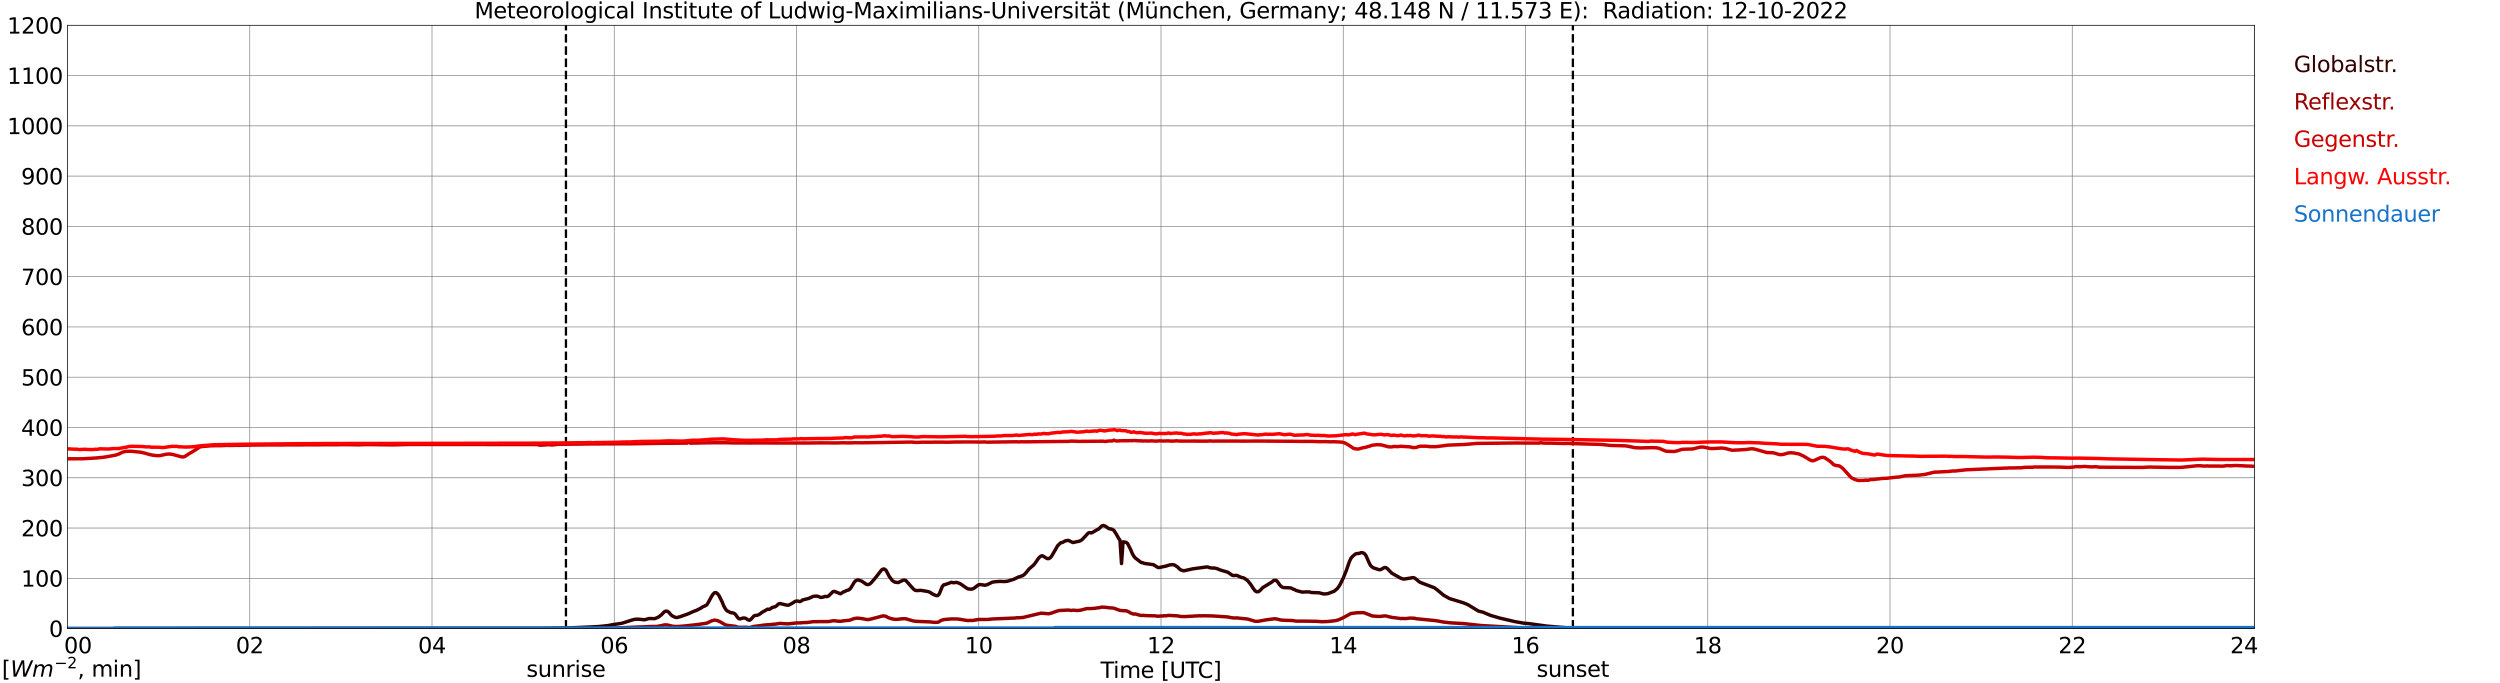 <?xml version="1.0" encoding="utf-8" standalone="no"?>
<!DOCTYPE svg PUBLIC "-//W3C//DTD SVG 1.1//EN"
  "http://www.w3.org/Graphics/SVG/1.1/DTD/svg11.dtd">
<svg xmlns:xlink="http://www.w3.org/1999/xlink" width="1085.4pt" height="296.64pt" viewBox="0 0 1085.4 296.64" xmlns="http://www.w3.org/2000/svg" version="1.1">
 <defs>
  <style type="text/css">*{stroke-linejoin: round; stroke-linecap: butt}</style>
 </defs>
 <g id="figure_1">
  <g id="patch_1">
   <path d="M 0 296.64 
L 1085.4 296.64 
L 1085.4 0 
L 0 0 
z
" style="fill: #ffffff"/>
  </g>
  <g id="axes_1">
   <g id="patch_2">
    <path d="M 29.306 272.909 
L 978.814 272.909 
L 978.814 10.976 
L 29.306 10.976 
z
" style="fill: #ffffff"/>
   </g>
   <g id="patch_3">
    <path d="M 978.814 272.909 
L 978.814 272.909 
L 978.814 10.976 
L 978.814 10.976 
z
" clip-path="url(#pbbe73a2533)" style="fill: #d3d3d3; opacity: 0.25; stroke: #d3d3d3; stroke-linejoin: miter"/>
   </g>
   <g id="matplotlib.axis_1">
    <g id="xtick_1">
     <g id="line2d_1">
      <path d="M 29.306 272.909 
L 29.306 10.976 
" clip-path="url(#pbbe73a2533)" style="fill: none; stroke: #808080; stroke-width: 0.3; stroke-linecap: square"/>
     </g>
     <g id="line2d_2"/>
     <g id="text_1">
      <!--    00 -->
      <g transform="translate(18.733 283.627) scale(0.095 -0.095)">
       <defs>
        <path id="DejaVuSans-20" transform="scale(0.016)"/>
        <path id="DejaVuSans-30" d="M 2034 4250 
Q 1547 4250 1301 3770 
Q 1056 3291 1056 2328 
Q 1056 1369 1301 889 
Q 1547 409 2034 409 
Q 2525 409 2770 889 
Q 3016 1369 3016 2328 
Q 3016 3291 2770 3770 
Q 2525 4250 2034 4250 
z
M 2034 4750 
Q 2819 4750 3233 4129 
Q 3647 3509 3647 2328 
Q 3647 1150 3233 529 
Q 2819 -91 2034 -91 
Q 1250 -91 836 529 
Q 422 1150 422 2328 
Q 422 3509 836 4129 
Q 1250 4750 2034 4750 
z
" transform="scale(0.016)"/>
       </defs>
       <use xlink:href="#DejaVuSans-20"/>
       <use xlink:href="#DejaVuSans-20" transform="translate(31.787 0)"/>
       <use xlink:href="#DejaVuSans-20" transform="translate(63.574 0)"/>
       <use xlink:href="#DejaVuSans-30" transform="translate(95.361 0)"/>
       <use xlink:href="#DejaVuSans-30" transform="translate(158.984 0)"/>
      </g>
     </g>
    </g>
    <g id="xtick_2">
     <g id="line2d_3">
      <path d="M 108.431 272.909 
L 108.431 10.976 
" clip-path="url(#pbbe73a2533)" style="fill: none; stroke: #808080; stroke-width: 0.3; stroke-linecap: square"/>
     </g>
     <g id="line2d_4"/>
     <g id="text_2">
      <!-- 02 -->
      <g transform="translate(102.387 283.627) scale(0.095 -0.095)">
       <defs>
        <path id="DejaVuSans-32" d="M 1228 531 
L 3431 531 
L 3431 0 
L 469 0 
L 469 531 
Q 828 903 1448 1529 
Q 2069 2156 2228 2338 
Q 2531 2678 2651 2914 
Q 2772 3150 2772 3378 
Q 2772 3750 2511 3984 
Q 2250 4219 1831 4219 
Q 1534 4219 1204 4116 
Q 875 4013 500 3803 
L 500 4441 
Q 881 4594 1212 4672 
Q 1544 4750 1819 4750 
Q 2544 4750 2975 4387 
Q 3406 4025 3406 3419 
Q 3406 3131 3298 2873 
Q 3191 2616 2906 2266 
Q 2828 2175 2409 1742 
Q 1991 1309 1228 531 
z
" transform="scale(0.016)"/>
       </defs>
       <use xlink:href="#DejaVuSans-30"/>
       <use xlink:href="#DejaVuSans-32" transform="translate(63.623 0)"/>
      </g>
     </g>
    </g>
    <g id="xtick_3">
     <g id="line2d_5">
      <path d="M 187.557 272.909 
L 187.557 10.976 
" clip-path="url(#pbbe73a2533)" style="fill: none; stroke: #808080; stroke-width: 0.3; stroke-linecap: square"/>
     </g>
     <g id="line2d_6"/>
     <g id="text_3">
      <!-- 04 -->
      <g transform="translate(181.513 283.627) scale(0.095 -0.095)">
       <defs>
        <path id="DejaVuSans-34" d="M 2419 4116 
L 825 1625 
L 2419 1625 
L 2419 4116 
z
M 2253 4666 
L 3047 4666 
L 3047 1625 
L 3713 1625 
L 3713 1100 
L 3047 1100 
L 3047 0 
L 2419 0 
L 2419 1100 
L 313 1100 
L 313 1709 
L 2253 4666 
z
" transform="scale(0.016)"/>
       </defs>
       <use xlink:href="#DejaVuSans-30"/>
       <use xlink:href="#DejaVuSans-34" transform="translate(63.623 0)"/>
      </g>
     </g>
    </g>
    <g id="xtick_4">
     <g id="line2d_7">
      <path d="M 266.683 272.909 
L 266.683 10.976 
" clip-path="url(#pbbe73a2533)" style="fill: none; stroke: #808080; stroke-width: 0.3; stroke-linecap: square"/>
     </g>
     <g id="line2d_8"/>
     <g id="text_4">
      <!-- 06 -->
      <g transform="translate(260.638 283.627) scale(0.095 -0.095)">
       <defs>
        <path id="DejaVuSans-36" d="M 2113 2584 
Q 1688 2584 1439 2293 
Q 1191 2003 1191 1497 
Q 1191 994 1439 701 
Q 1688 409 2113 409 
Q 2538 409 2786 701 
Q 3034 994 3034 1497 
Q 3034 2003 2786 2293 
Q 2538 2584 2113 2584 
z
M 3366 4563 
L 3366 3988 
Q 3128 4100 2886 4159 
Q 2644 4219 2406 4219 
Q 1781 4219 1451 3797 
Q 1122 3375 1075 2522 
Q 1259 2794 1537 2939 
Q 1816 3084 2150 3084 
Q 2853 3084 3261 2657 
Q 3669 2231 3669 1497 
Q 3669 778 3244 343 
Q 2819 -91 2113 -91 
Q 1303 -91 875 529 
Q 447 1150 447 2328 
Q 447 3434 972 4092 
Q 1497 4750 2381 4750 
Q 2619 4750 2861 4703 
Q 3103 4656 3366 4563 
z
" transform="scale(0.016)"/>
       </defs>
       <use xlink:href="#DejaVuSans-30"/>
       <use xlink:href="#DejaVuSans-36" transform="translate(63.623 0)"/>
      </g>
     </g>
    </g>
    <g id="xtick_5">
     <g id="line2d_9">
      <path d="M 345.808 272.909 
L 345.808 10.976 
" clip-path="url(#pbbe73a2533)" style="fill: none; stroke: #808080; stroke-width: 0.3; stroke-linecap: square"/>
     </g>
     <g id="line2d_10"/>
     <g id="text_5">
      <!-- 08 -->
      <g transform="translate(339.764 283.627) scale(0.095 -0.095)">
       <defs>
        <path id="DejaVuSans-38" d="M 2034 2216 
Q 1584 2216 1326 1975 
Q 1069 1734 1069 1313 
Q 1069 891 1326 650 
Q 1584 409 2034 409 
Q 2484 409 2743 651 
Q 3003 894 3003 1313 
Q 3003 1734 2745 1975 
Q 2488 2216 2034 2216 
z
M 1403 2484 
Q 997 2584 770 2862 
Q 544 3141 544 3541 
Q 544 4100 942 4425 
Q 1341 4750 2034 4750 
Q 2731 4750 3128 4425 
Q 3525 4100 3525 3541 
Q 3525 3141 3298 2862 
Q 3072 2584 2669 2484 
Q 3125 2378 3379 2068 
Q 3634 1759 3634 1313 
Q 3634 634 3220 271 
Q 2806 -91 2034 -91 
Q 1263 -91 848 271 
Q 434 634 434 1313 
Q 434 1759 690 2068 
Q 947 2378 1403 2484 
z
M 1172 3481 
Q 1172 3119 1398 2916 
Q 1625 2713 2034 2713 
Q 2441 2713 2670 2916 
Q 2900 3119 2900 3481 
Q 2900 3844 2670 4047 
Q 2441 4250 2034 4250 
Q 1625 4250 1398 4047 
Q 1172 3844 1172 3481 
z
" transform="scale(0.016)"/>
       </defs>
       <use xlink:href="#DejaVuSans-30"/>
       <use xlink:href="#DejaVuSans-38" transform="translate(63.623 0)"/>
      </g>
     </g>
    </g>
    <g id="xtick_6">
     <g id="line2d_11">
      <path d="M 424.934 272.909 
L 424.934 10.976 
" clip-path="url(#pbbe73a2533)" style="fill: none; stroke: #808080; stroke-width: 0.3; stroke-linecap: square"/>
     </g>
     <g id="line2d_12"/>
     <g id="text_6">
      <!-- 10 -->
      <g transform="translate(418.89 283.627) scale(0.095 -0.095)">
       <defs>
        <path id="DejaVuSans-31" d="M 794 531 
L 1825 531 
L 1825 4091 
L 703 3866 
L 703 4441 
L 1819 4666 
L 2450 4666 
L 2450 531 
L 3481 531 
L 3481 0 
L 794 0 
L 794 531 
z
" transform="scale(0.016)"/>
       </defs>
       <use xlink:href="#DejaVuSans-31"/>
       <use xlink:href="#DejaVuSans-30" transform="translate(63.623 0)"/>
      </g>
     </g>
    </g>
    <g id="xtick_7">
     <g id="line2d_13">
      <path d="M 504.06 272.909 
L 504.06 10.976 
" clip-path="url(#pbbe73a2533)" style="fill: none; stroke: #808080; stroke-width: 0.3; stroke-linecap: square"/>
     </g>
     <g id="line2d_14"/>
     <g id="text_7">
      <!-- 12 -->
      <g transform="translate(498.015 283.627) scale(0.095 -0.095)">
       <use xlink:href="#DejaVuSans-31"/>
       <use xlink:href="#DejaVuSans-32" transform="translate(63.623 0)"/>
      </g>
     </g>
    </g>
    <g id="xtick_8">
     <g id="line2d_15">
      <path d="M 583.185 272.909 
L 583.185 10.976 
" clip-path="url(#pbbe73a2533)" style="fill: none; stroke: #808080; stroke-width: 0.3; stroke-linecap: square"/>
     </g>
     <g id="line2d_16"/>
     <g id="text_8">
      <!-- 14 -->
      <g transform="translate(577.141 283.627) scale(0.095 -0.095)">
       <use xlink:href="#DejaVuSans-31"/>
       <use xlink:href="#DejaVuSans-34" transform="translate(63.623 0)"/>
      </g>
     </g>
    </g>
    <g id="xtick_9">
     <g id="line2d_17">
      <path d="M 662.311 272.909 
L 662.311 10.976 
" clip-path="url(#pbbe73a2533)" style="fill: none; stroke: #808080; stroke-width: 0.3; stroke-linecap: square"/>
     </g>
     <g id="line2d_18"/>
     <g id="text_9">
      <!-- 16 -->
      <g transform="translate(656.267 283.627) scale(0.095 -0.095)">
       <use xlink:href="#DejaVuSans-31"/>
       <use xlink:href="#DejaVuSans-36" transform="translate(63.623 0)"/>
      </g>
     </g>
    </g>
    <g id="xtick_10">
     <g id="line2d_19">
      <path d="M 741.437 272.909 
L 741.437 10.976 
" clip-path="url(#pbbe73a2533)" style="fill: none; stroke: #808080; stroke-width: 0.3; stroke-linecap: square"/>
     </g>
     <g id="line2d_20"/>
     <g id="text_10">
      <!-- 18 -->
      <g transform="translate(735.392 283.627) scale(0.095 -0.095)">
       <use xlink:href="#DejaVuSans-31"/>
       <use xlink:href="#DejaVuSans-38" transform="translate(63.623 0)"/>
      </g>
     </g>
    </g>
    <g id="xtick_11">
     <g id="line2d_21">
      <path d="M 820.562 272.909 
L 820.562 10.976 
" clip-path="url(#pbbe73a2533)" style="fill: none; stroke: #808080; stroke-width: 0.3; stroke-linecap: square"/>
     </g>
     <g id="line2d_22"/>
     <g id="text_11">
      <!-- 20 -->
      <g transform="translate(814.518 283.627) scale(0.095 -0.095)">
       <use xlink:href="#DejaVuSans-32"/>
       <use xlink:href="#DejaVuSans-30" transform="translate(63.623 0)"/>
      </g>
     </g>
    </g>
    <g id="xtick_12">
     <g id="line2d_23">
      <path d="M 899.688 272.909 
L 899.688 10.976 
" clip-path="url(#pbbe73a2533)" style="fill: none; stroke: #808080; stroke-width: 0.3; stroke-linecap: square"/>
     </g>
     <g id="line2d_24"/>
     <g id="text_12">
      <!-- 22 -->
      <g transform="translate(893.644 283.627) scale(0.095 -0.095)">
       <use xlink:href="#DejaVuSans-32"/>
       <use xlink:href="#DejaVuSans-32" transform="translate(63.623 0)"/>
      </g>
     </g>
    </g>
    <g id="xtick_13">
     <g id="line2d_25">
      <path d="M 978.814 272.909 
L 978.814 10.976 
" clip-path="url(#pbbe73a2533)" style="fill: none; stroke: #808080; stroke-width: 0.3; stroke-linecap: square"/>
     </g>
     <g id="line2d_26"/>
     <g id="text_13">
      <!-- 24    -->
      <g transform="translate(968.241 283.627) scale(0.095 -0.095)">
       <use xlink:href="#DejaVuSans-32"/>
       <use xlink:href="#DejaVuSans-34" transform="translate(63.623 0)"/>
       <use xlink:href="#DejaVuSans-20" transform="translate(127.246 0)"/>
       <use xlink:href="#DejaVuSans-20" transform="translate(159.033 0)"/>
       <use xlink:href="#DejaVuSans-20" transform="translate(190.82 0)"/>
      </g>
     </g>
    </g>
    <g id="text_14">
     <!-- Time [UTC] -->
     <g transform="translate(477.806 294.322) scale(0.095 -0.095)">
      <defs>
       <path id="DejaVuSans-54" d="M -19 4666 
L 3928 4666 
L 3928 4134 
L 2272 4134 
L 2272 0 
L 1638 0 
L 1638 4134 
L -19 4134 
L -19 4666 
z
" transform="scale(0.016)"/>
       <path id="DejaVuSans-69" d="M 603 3500 
L 1178 3500 
L 1178 0 
L 603 0 
L 603 3500 
z
M 603 4863 
L 1178 4863 
L 1178 4134 
L 603 4134 
L 603 4863 
z
" transform="scale(0.016)"/>
       <path id="DejaVuSans-6d" d="M 3328 2828 
Q 3544 3216 3844 3400 
Q 4144 3584 4550 3584 
Q 5097 3584 5394 3201 
Q 5691 2819 5691 2113 
L 5691 0 
L 5113 0 
L 5113 2094 
Q 5113 2597 4934 2840 
Q 4756 3084 4391 3084 
Q 3944 3084 3684 2787 
Q 3425 2491 3425 1978 
L 3425 0 
L 2847 0 
L 2847 2094 
Q 2847 2600 2669 2842 
Q 2491 3084 2119 3084 
Q 1678 3084 1418 2786 
Q 1159 2488 1159 1978 
L 1159 0 
L 581 0 
L 581 3500 
L 1159 3500 
L 1159 2956 
Q 1356 3278 1631 3431 
Q 1906 3584 2284 3584 
Q 2666 3584 2933 3390 
Q 3200 3197 3328 2828 
z
" transform="scale(0.016)"/>
       <path id="DejaVuSans-65" d="M 3597 1894 
L 3597 1613 
L 953 1613 
Q 991 1019 1311 708 
Q 1631 397 2203 397 
Q 2534 397 2845 478 
Q 3156 559 3463 722 
L 3463 178 
Q 3153 47 2828 -22 
Q 2503 -91 2169 -91 
Q 1331 -91 842 396 
Q 353 884 353 1716 
Q 353 2575 817 3079 
Q 1281 3584 2069 3584 
Q 2775 3584 3186 3129 
Q 3597 2675 3597 1894 
z
M 3022 2063 
Q 3016 2534 2758 2815 
Q 2500 3097 2075 3097 
Q 1594 3097 1305 2825 
Q 1016 2553 972 2059 
L 3022 2063 
z
" transform="scale(0.016)"/>
       <path id="DejaVuSans-5b" d="M 550 4863 
L 1875 4863 
L 1875 4416 
L 1125 4416 
L 1125 -397 
L 1875 -397 
L 1875 -844 
L 550 -844 
L 550 4863 
z
" transform="scale(0.016)"/>
       <path id="DejaVuSans-55" d="M 556 4666 
L 1191 4666 
L 1191 1831 
Q 1191 1081 1462 751 
Q 1734 422 2344 422 
Q 2950 422 3222 751 
Q 3494 1081 3494 1831 
L 3494 4666 
L 4128 4666 
L 4128 1753 
Q 4128 841 3676 375 
Q 3225 -91 2344 -91 
Q 1459 -91 1007 375 
Q 556 841 556 1753 
L 556 4666 
z
" transform="scale(0.016)"/>
       <path id="DejaVuSans-43" d="M 4122 4306 
L 4122 3641 
Q 3803 3938 3442 4084 
Q 3081 4231 2675 4231 
Q 1875 4231 1450 3742 
Q 1025 3253 1025 2328 
Q 1025 1406 1450 917 
Q 1875 428 2675 428 
Q 3081 428 3442 575 
Q 3803 722 4122 1019 
L 4122 359 
Q 3791 134 3420 21 
Q 3050 -91 2638 -91 
Q 1578 -91 968 557 
Q 359 1206 359 2328 
Q 359 3453 968 4101 
Q 1578 4750 2638 4750 
Q 3056 4750 3426 4639 
Q 3797 4528 4122 4306 
z
" transform="scale(0.016)"/>
       <path id="DejaVuSans-5d" d="M 1947 4863 
L 1947 -844 
L 622 -844 
L 622 -397 
L 1369 -397 
L 1369 4416 
L 622 4416 
L 622 4863 
L 1947 4863 
z
" transform="scale(0.016)"/>
      </defs>
      <use xlink:href="#DejaVuSans-54"/>
      <use xlink:href="#DejaVuSans-69" transform="translate(57.959 0)"/>
      <use xlink:href="#DejaVuSans-6d" transform="translate(85.742 0)"/>
      <use xlink:href="#DejaVuSans-65" transform="translate(183.154 0)"/>
      <use xlink:href="#DejaVuSans-20" transform="translate(244.678 0)"/>
      <use xlink:href="#DejaVuSans-5b" transform="translate(276.465 0)"/>
      <use xlink:href="#DejaVuSans-55" transform="translate(315.479 0)"/>
      <use xlink:href="#DejaVuSans-54" transform="translate(388.672 0)"/>
      <use xlink:href="#DejaVuSans-43" transform="translate(443.881 0)"/>
      <use xlink:href="#DejaVuSans-5d" transform="translate(513.705 0)"/>
     </g>
    </g>
   </g>
   <g id="matplotlib.axis_2">
    <g id="ytick_1">
     <g id="line2d_27">
      <path d="M 29.306 272.909 
L 978.814 272.909 
" clip-path="url(#pbbe73a2533)" style="fill: none; stroke: #808080; stroke-width: 0.3; stroke-linecap: square"/>
     </g>
     <g id="line2d_28"/>
     <g id="text_15">
      <!-- 0 -->
      <g transform="translate(21.261 276.518) scale(0.095 -0.095)">
       <use xlink:href="#DejaVuSans-30"/>
      </g>
     </g>
    </g>
    <g id="ytick_2">
     <g id="line2d_29">
      <path d="M 29.306 251.081 
L 978.814 251.081 
" clip-path="url(#pbbe73a2533)" style="fill: none; stroke: #808080; stroke-width: 0.3; stroke-linecap: square"/>
     </g>
     <g id="line2d_30"/>
     <g id="text_16">
      <!-- 100 -->
      <g transform="translate(9.173 254.69) scale(0.095 -0.095)">
       <use xlink:href="#DejaVuSans-31"/>
       <use xlink:href="#DejaVuSans-30" transform="translate(63.623 0)"/>
       <use xlink:href="#DejaVuSans-30" transform="translate(127.246 0)"/>
      </g>
     </g>
    </g>
    <g id="ytick_3">
     <g id="line2d_31">
      <path d="M 29.306 229.253 
L 978.814 229.253 
" clip-path="url(#pbbe73a2533)" style="fill: none; stroke: #808080; stroke-width: 0.3; stroke-linecap: square"/>
     </g>
     <g id="line2d_32"/>
     <g id="text_17">
      <!-- 200 -->
      <g transform="translate(9.173 232.863) scale(0.095 -0.095)">
       <use xlink:href="#DejaVuSans-32"/>
       <use xlink:href="#DejaVuSans-30" transform="translate(63.623 0)"/>
       <use xlink:href="#DejaVuSans-30" transform="translate(127.246 0)"/>
      </g>
     </g>
    </g>
    <g id="ytick_4">
     <g id="line2d_33">
      <path d="M 29.306 207.426 
L 978.814 207.426 
" clip-path="url(#pbbe73a2533)" style="fill: none; stroke: #808080; stroke-width: 0.3; stroke-linecap: square"/>
     </g>
     <g id="line2d_34"/>
     <g id="text_18">
      <!-- 300 -->
      <g transform="translate(9.173 211.035) scale(0.095 -0.095)">
       <defs>
        <path id="DejaVuSans-33" d="M 2597 2516 
Q 3050 2419 3304 2112 
Q 3559 1806 3559 1356 
Q 3559 666 3084 287 
Q 2609 -91 1734 -91 
Q 1441 -91 1130 -33 
Q 819 25 488 141 
L 488 750 
Q 750 597 1062 519 
Q 1375 441 1716 441 
Q 2309 441 2620 675 
Q 2931 909 2931 1356 
Q 2931 1769 2642 2001 
Q 2353 2234 1838 2234 
L 1294 2234 
L 1294 2753 
L 1863 2753 
Q 2328 2753 2575 2939 
Q 2822 3125 2822 3475 
Q 2822 3834 2567 4026 
Q 2313 4219 1838 4219 
Q 1578 4219 1281 4162 
Q 984 4106 628 3988 
L 628 4550 
Q 988 4650 1302 4700 
Q 1616 4750 1894 4750 
Q 2613 4750 3031 4423 
Q 3450 4097 3450 3541 
Q 3450 3153 3228 2886 
Q 3006 2619 2597 2516 
z
" transform="scale(0.016)"/>
       </defs>
       <use xlink:href="#DejaVuSans-33"/>
       <use xlink:href="#DejaVuSans-30" transform="translate(63.623 0)"/>
       <use xlink:href="#DejaVuSans-30" transform="translate(127.246 0)"/>
      </g>
     </g>
    </g>
    <g id="ytick_5">
     <g id="line2d_35">
      <path d="M 29.306 185.598 
L 978.814 185.598 
" clip-path="url(#pbbe73a2533)" style="fill: none; stroke: #808080; stroke-width: 0.3; stroke-linecap: square"/>
     </g>
     <g id="line2d_36"/>
     <g id="text_19">
      <!-- 400 -->
      <g transform="translate(9.173 189.207) scale(0.095 -0.095)">
       <use xlink:href="#DejaVuSans-34"/>
       <use xlink:href="#DejaVuSans-30" transform="translate(63.623 0)"/>
       <use xlink:href="#DejaVuSans-30" transform="translate(127.246 0)"/>
      </g>
     </g>
    </g>
    <g id="ytick_6">
     <g id="line2d_37">
      <path d="M 29.306 163.77 
L 978.814 163.77 
" clip-path="url(#pbbe73a2533)" style="fill: none; stroke: #808080; stroke-width: 0.3; stroke-linecap: square"/>
     </g>
     <g id="line2d_38"/>
     <g id="text_20">
      <!-- 500 -->
      <g transform="translate(9.173 167.379) scale(0.095 -0.095)">
       <defs>
        <path id="DejaVuSans-35" d="M 691 4666 
L 3169 4666 
L 3169 4134 
L 1269 4134 
L 1269 2991 
Q 1406 3038 1543 3061 
Q 1681 3084 1819 3084 
Q 2600 3084 3056 2656 
Q 3513 2228 3513 1497 
Q 3513 744 3044 326 
Q 2575 -91 1722 -91 
Q 1428 -91 1123 -41 
Q 819 9 494 109 
L 494 744 
Q 775 591 1075 516 
Q 1375 441 1709 441 
Q 2250 441 2565 725 
Q 2881 1009 2881 1497 
Q 2881 1984 2565 2268 
Q 2250 2553 1709 2553 
Q 1456 2553 1204 2497 
Q 953 2441 691 2322 
L 691 4666 
z
" transform="scale(0.016)"/>
       </defs>
       <use xlink:href="#DejaVuSans-35"/>
       <use xlink:href="#DejaVuSans-30" transform="translate(63.623 0)"/>
       <use xlink:href="#DejaVuSans-30" transform="translate(127.246 0)"/>
      </g>
     </g>
    </g>
    <g id="ytick_7">
     <g id="line2d_39">
      <path d="M 29.306 141.942 
L 978.814 141.942 
" clip-path="url(#pbbe73a2533)" style="fill: none; stroke: #808080; stroke-width: 0.3; stroke-linecap: square"/>
     </g>
     <g id="line2d_40"/>
     <g id="text_21">
      <!-- 600 -->
      <g transform="translate(9.173 145.551) scale(0.095 -0.095)">
       <use xlink:href="#DejaVuSans-36"/>
       <use xlink:href="#DejaVuSans-30" transform="translate(63.623 0)"/>
       <use xlink:href="#DejaVuSans-30" transform="translate(127.246 0)"/>
      </g>
     </g>
    </g>
    <g id="ytick_8">
     <g id="line2d_41">
      <path d="M 29.306 120.114 
L 978.814 120.114 
" clip-path="url(#pbbe73a2533)" style="fill: none; stroke: #808080; stroke-width: 0.3; stroke-linecap: square"/>
     </g>
     <g id="line2d_42"/>
     <g id="text_22">
      <!-- 700 -->
      <g transform="translate(9.173 123.724) scale(0.095 -0.095)">
       <defs>
        <path id="DejaVuSans-37" d="M 525 4666 
L 3525 4666 
L 3525 4397 
L 1831 0 
L 1172 0 
L 2766 4134 
L 525 4134 
L 525 4666 
z
" transform="scale(0.016)"/>
       </defs>
       <use xlink:href="#DejaVuSans-37"/>
       <use xlink:href="#DejaVuSans-30" transform="translate(63.623 0)"/>
       <use xlink:href="#DejaVuSans-30" transform="translate(127.246 0)"/>
      </g>
     </g>
    </g>
    <g id="ytick_9">
     <g id="line2d_43">
      <path d="M 29.306 98.287 
L 978.814 98.287 
" clip-path="url(#pbbe73a2533)" style="fill: none; stroke: #808080; stroke-width: 0.3; stroke-linecap: square"/>
     </g>
     <g id="line2d_44"/>
     <g id="text_23">
      <!-- 800 -->
      <g transform="translate(9.173 101.896) scale(0.095 -0.095)">
       <use xlink:href="#DejaVuSans-38"/>
       <use xlink:href="#DejaVuSans-30" transform="translate(63.623 0)"/>
       <use xlink:href="#DejaVuSans-30" transform="translate(127.246 0)"/>
      </g>
     </g>
    </g>
    <g id="ytick_10">
     <g id="line2d_45">
      <path d="M 29.306 76.459 
L 978.814 76.459 
" clip-path="url(#pbbe73a2533)" style="fill: none; stroke: #808080; stroke-width: 0.3; stroke-linecap: square"/>
     </g>
     <g id="line2d_46"/>
     <g id="text_24">
      <!-- 900 -->
      <g transform="translate(9.173 80.068) scale(0.095 -0.095)">
       <defs>
        <path id="DejaVuSans-39" d="M 703 97 
L 703 672 
Q 941 559 1184 500 
Q 1428 441 1663 441 
Q 2288 441 2617 861 
Q 2947 1281 2994 2138 
Q 2813 1869 2534 1725 
Q 2256 1581 1919 1581 
Q 1219 1581 811 2004 
Q 403 2428 403 3163 
Q 403 3881 828 4315 
Q 1253 4750 1959 4750 
Q 2769 4750 3195 4129 
Q 3622 3509 3622 2328 
Q 3622 1225 3098 567 
Q 2575 -91 1691 -91 
Q 1453 -91 1209 -44 
Q 966 3 703 97 
z
M 1959 2075 
Q 2384 2075 2632 2365 
Q 2881 2656 2881 3163 
Q 2881 3666 2632 3958 
Q 2384 4250 1959 4250 
Q 1534 4250 1286 3958 
Q 1038 3666 1038 3163 
Q 1038 2656 1286 2365 
Q 1534 2075 1959 2075 
z
" transform="scale(0.016)"/>
       </defs>
       <use xlink:href="#DejaVuSans-39"/>
       <use xlink:href="#DejaVuSans-30" transform="translate(63.623 0)"/>
       <use xlink:href="#DejaVuSans-30" transform="translate(127.246 0)"/>
      </g>
     </g>
    </g>
    <g id="ytick_11">
     <g id="line2d_47">
      <path d="M 29.306 54.631 
L 978.814 54.631 
" clip-path="url(#pbbe73a2533)" style="fill: none; stroke: #808080; stroke-width: 0.3; stroke-linecap: square"/>
     </g>
     <g id="line2d_48"/>
     <g id="text_25">
      <!-- 1000 -->
      <g transform="translate(3.128 58.24) scale(0.095 -0.095)">
       <use xlink:href="#DejaVuSans-31"/>
       <use xlink:href="#DejaVuSans-30" transform="translate(63.623 0)"/>
       <use xlink:href="#DejaVuSans-30" transform="translate(127.246 0)"/>
       <use xlink:href="#DejaVuSans-30" transform="translate(190.869 0)"/>
      </g>
     </g>
    </g>
    <g id="ytick_12">
     <g id="line2d_49">
      <path d="M 29.306 32.803 
L 978.814 32.803 
" clip-path="url(#pbbe73a2533)" style="fill: none; stroke: #808080; stroke-width: 0.3; stroke-linecap: square"/>
     </g>
     <g id="line2d_50"/>
     <g id="text_26">
      <!-- 1100 -->
      <g transform="translate(3.128 36.413) scale(0.095 -0.095)">
       <use xlink:href="#DejaVuSans-31"/>
       <use xlink:href="#DejaVuSans-31" transform="translate(63.623 0)"/>
       <use xlink:href="#DejaVuSans-30" transform="translate(127.246 0)"/>
       <use xlink:href="#DejaVuSans-30" transform="translate(190.869 0)"/>
      </g>
     </g>
    </g>
    <g id="ytick_13">
     <g id="line2d_51">
      <path d="M 29.306 10.976 
L 978.814 10.976 
" clip-path="url(#pbbe73a2533)" style="fill: none; stroke: #808080; stroke-width: 0.3; stroke-linecap: square"/>
     </g>
     <g id="line2d_52"/>
     <g id="text_27">
      <!-- 1200 -->
      <g transform="translate(3.128 14.585) scale(0.095 -0.095)">
       <use xlink:href="#DejaVuSans-31"/>
       <use xlink:href="#DejaVuSans-32" transform="translate(63.623 0)"/>
       <use xlink:href="#DejaVuSans-30" transform="translate(127.246 0)"/>
       <use xlink:href="#DejaVuSans-30" transform="translate(190.869 0)"/>
      </g>
     </g>
    </g>
   </g>
   <g id="line2d_53">
    <path d="M 245.714 272.909 
L 245.714 10.976 
" clip-path="url(#pbbe73a2533)" style="fill: none; stroke-dasharray: 3.7,1.6; stroke-dashoffset: 0; stroke: #000000"/>
   </g>
   <g id="line2d_54">
    <path d="M 682.884 272.909 
L 682.884 10.976 
" clip-path="url(#pbbe73a2533)" style="fill: none; stroke-dasharray: 3.7,1.6; stroke-dashoffset: 0; stroke: #000000"/>
   </g>
   <g id="line2d_55">
    <path d="M 29.306 272.909 
L 47.768 272.909 
M 49.087 272.909 
L 236.351 272.839 
L 238.989 272.756 
L 245.583 272.656 
L 254.814 272.271 
L 260.089 272.007 
L 264.045 271.582 
L 266.023 271.198 
L 269.98 270.608 
L 271.958 269.98 
L 274.595 269.128 
L 275.914 268.825 
L 277.233 268.825 
L 279.87 269.089 
L 281.189 268.703 
L 281.849 268.541 
L 283.167 268.561 
L 283.827 268.602 
L 284.486 268.521 
L 285.805 267.934 
L 287.124 266.961 
L 288.442 265.583 
L 289.102 265.3 
L 289.761 265.42 
L 290.42 265.845 
L 291.08 266.677 
L 291.739 267.325 
L 293.058 267.974 
L 293.717 268.135 
L 295.036 267.832 
L 298.333 266.677 
L 301.63 265.239 
L 302.289 265.036 
L 304.267 264.042 
L 304.927 263.556 
L 306.246 262.988 
L 306.905 262.562 
L 307.564 261.469 
L 308.883 259.035 
L 309.543 258.003 
L 310.202 257.354 
L 310.861 257.293 
L 311.521 257.739 
L 312.18 258.631 
L 313.499 261.266 
L 314.158 262.927 
L 314.818 264.143 
L 315.477 265.075 
L 316.796 265.765 
L 317.455 266.048 
L 318.114 266.068 
L 318.774 266.293 
L 319.433 266.88 
L 320.093 267.912 
L 320.752 268.602 
L 321.411 268.683 
L 322.73 268.299 
L 323.39 268.338 
L 324.049 268.622 
L 324.708 269.089 
L 325.368 269.312 
L 326.027 268.886 
L 327.346 267.406 
L 328.005 267.183 
L 328.665 267.144 
L 329.324 266.9 
L 329.983 266.535 
L 330.643 265.968 
L 333.28 264.468 
L 333.94 264.59 
L 334.599 264.245 
L 335.258 263.739 
L 336.577 263.414 
L 337.236 262.949 
L 337.896 262.279 
L 338.555 262.015 
L 339.874 262.32 
L 341.852 262.785 
L 342.512 262.685 
L 343.83 261.975 
L 345.149 261.144 
L 345.808 260.941 
L 346.468 260.962 
L 347.127 261.205 
L 347.787 261.002 
L 348.446 260.476 
L 351.083 259.827 
L 353.062 258.915 
L 354.38 258.793 
L 355.04 258.874 
L 356.359 259.38 
L 357.018 259.319 
L 358.337 258.915 
L 358.996 259.035 
L 359.655 258.812 
L 361.634 256.868 
L 362.293 256.767 
L 364.93 257.8 
L 366.249 256.948 
L 366.909 256.745 
L 367.568 256.342 
L 368.227 256.219 
L 368.887 255.855 
L 369.546 255.023 
L 370.865 252.814 
L 371.524 252.124 
L 372.184 251.801 
L 372.843 251.821 
L 374.162 252.327 
L 376.14 253.707 
L 376.799 253.827 
L 377.459 253.624 
L 378.118 253.139 
L 380.096 250.869 
L 382.734 247.464 
L 383.393 247.058 
L 384.053 247.078 
L 384.712 247.645 
L 386.031 250.18 
L 387.349 251.983 
L 388.009 252.469 
L 388.668 252.773 
L 389.987 252.936 
L 391.306 252.266 
L 391.965 251.963 
L 392.624 251.821 
L 393.284 252.044 
L 396.581 255.733 
L 397.24 256.239 
L 397.899 256.4 
L 399.878 256.32 
L 401.856 256.645 
L 403.175 256.887 
L 403.834 257.212 
L 405.153 258.064 
L 406.471 258.57 
L 407.131 258.59 
L 407.79 257.88 
L 409.109 254.617 
L 409.768 253.888 
L 410.428 253.766 
L 411.746 253.301 
L 413.065 252.795 
L 413.725 252.976 
L 414.384 252.976 
L 415.043 252.856 
L 415.703 252.936 
L 417.022 253.504 
L 419.659 255.348 
L 420.318 255.691 
L 421.637 255.794 
L 422.297 255.671 
L 422.956 255.327 
L 424.275 254.294 
L 424.934 253.868 
L 425.593 253.788 
L 426.912 253.969 
L 427.572 254.111 
L 428.89 253.727 
L 430.869 252.733 
L 432.187 252.55 
L 434.165 252.408 
L 436.144 252.489 
L 437.462 252.327 
L 440.1 251.518 
L 442.078 250.564 
L 444.056 249.915 
L 444.716 249.429 
L 445.375 248.741 
L 446.694 247.119 
L 448.012 245.943 
L 448.672 245.397 
L 449.331 244.627 
L 450.65 242.701 
L 451.309 241.911 
L 451.969 241.403 
L 452.628 241.302 
L 454.606 242.498 
L 455.266 242.538 
L 455.925 242.215 
L 456.584 241.444 
L 459.222 236.884 
L 460.541 235.627 
L 461.2 235.546 
L 462.519 234.817 
L 463.838 234.595 
L 465.816 235.566 
L 467.134 235.262 
L 468.453 234.998 
L 469.113 234.756 
L 469.772 234.311 
L 471.091 232.931 
L 472.409 231.473 
L 473.069 231.209 
L 473.728 231.392 
L 474.388 231.128 
L 476.366 229.952 
L 477.025 229.648 
L 478.344 228.352 
L 479.003 228.129 
L 479.663 228.352 
L 480.322 228.716 
L 480.981 229.223 
L 481.641 229.587 
L 482.3 229.648 
L 482.96 229.871 
L 483.619 230.277 
L 484.938 232.386 
L 485.597 233.621 
L 486.256 234.553 
L 486.916 244.666 
L 487.575 235.243 
L 488.894 235.446 
L 489.553 235.972 
L 490.872 238.567 
L 491.532 240.187 
L 492.191 241.403 
L 492.85 242.215 
L 495.488 244.24 
L 496.147 244.301 
L 496.807 244.607 
L 500.763 245.153 
L 502.741 246.39 
L 503.4 246.39 
L 504.719 246.085 
L 506.038 245.823 
L 507.357 245.417 
L 508.016 245.214 
L 509.335 245.153 
L 509.994 245.356 
L 511.313 246.207 
L 511.972 246.936 
L 512.632 247.442 
L 513.95 247.829 
L 517.907 246.958 
L 523.841 246.146 
L 524.501 246.207 
L 525.16 246.471 
L 526.479 246.652 
L 527.138 246.591 
L 528.457 246.897 
L 529.776 247.464 
L 533.073 248.436 
L 535.051 249.795 
L 535.71 249.896 
L 536.369 249.795 
L 537.029 249.835 
L 539.007 250.727 
L 539.666 250.808 
L 540.326 251.112 
L 541.644 252.063 
L 542.963 253.665 
L 544.282 255.713 
L 544.941 256.564 
L 545.601 256.929 
L 546.26 256.909 
L 546.919 256.503 
L 548.238 255.124 
L 552.195 252.692 
L 552.854 252.105 
L 553.513 251.943 
L 554.173 252.044 
L 554.832 252.795 
L 555.491 253.788 
L 556.151 254.517 
L 556.81 254.982 
L 557.47 255.124 
L 560.107 255.206 
L 560.766 255.388 
L 561.426 255.774 
L 562.085 255.975 
L 562.745 256.381 
L 565.382 257.071 
L 567.36 256.968 
L 568.679 257.029 
L 569.338 257.252 
L 572.635 257.354 
L 574.613 257.861 
L 575.273 257.88 
L 576.592 257.699 
L 578.57 256.948 
L 579.229 256.706 
L 580.548 255.591 
L 581.207 254.739 
L 581.867 253.665 
L 583.185 250.989 
L 584.504 247.726 
L 585.823 243.898 
L 586.482 242.457 
L 587.142 241.627 
L 588.46 240.532 
L 589.12 240.329 
L 589.779 240.329 
L 591.098 239.903 
L 591.757 240.006 
L 592.417 240.412 
L 593.076 241.263 
L 594.395 244.301 
L 595.054 245.559 
L 595.714 246.165 
L 596.373 246.571 
L 598.351 247.22 
L 599.011 247.383 
L 599.67 247.18 
L 600.989 246.43 
L 601.648 246.41 
L 602.307 246.836 
L 604.286 248.861 
L 606.264 249.996 
L 606.923 250.302 
L 607.582 250.767 
L 608.901 251.295 
L 609.561 251.415 
L 610.879 251.212 
L 613.517 250.767 
L 614.176 250.97 
L 614.836 251.456 
L 616.154 252.592 
L 616.814 252.936 
L 622.748 255.185 
L 624.067 256.178 
L 626.705 258.387 
L 629.342 259.886 
L 631.98 260.679 
L 635.276 261.692 
L 637.255 262.501 
L 641.87 265.3 
L 643.848 265.784 
L 647.145 267.183 
L 649.123 267.751 
L 651.102 268.338 
L 657.695 269.879 
L 661.652 270.569 
L 663.63 270.73 
L 671.542 271.824 
L 681.433 272.656 
L 685.389 272.756 
L 693.302 272.909 
L 699.896 272.909 
L 978.154 272.909 
L 978.154 272.909 
" clip-path="url(#pbbe73a2533)" style="fill: none; stroke: #330000; stroke-width: 1.5; stroke-linecap: square"/>
   </g>
   <g id="line2d_56">
    <path d="M 29.306 272.909 
L 47.768 272.909 
M 49.087 272.909 
L 264.045 272.804 
L 272.617 272.418 
L 277.233 272.215 
L 280.53 272.114 
L 281.849 272.012 
L 285.145 271.972 
L 287.124 271.628 
L 288.442 271.302 
L 289.761 271.324 
L 291.739 271.831 
L 293.058 271.992 
L 295.036 271.953 
L 297.674 271.728 
L 302.289 271.222 
L 306.246 270.654 
L 306.905 270.534 
L 308.883 269.58 
L 310.202 269.216 
L 311.521 269.438 
L 312.839 270.067 
L 314.818 271.222 
L 315.477 271.444 
L 319.433 271.953 
L 320.093 272.215 
L 320.752 272.357 
L 324.049 272.337 
L 325.368 272.479 
L 327.346 271.953 
L 329.983 271.647 
L 331.302 271.425 
L 333.28 271.243 
L 333.94 271.243 
L 335.258 271.06 
L 336.577 270.979 
L 338.555 270.654 
L 340.533 270.776 
L 341.852 270.857 
L 343.171 270.757 
L 345.808 270.453 
L 347.787 270.431 
L 348.446 270.311 
L 350.424 270.27 
L 353.062 269.905 
L 359.655 269.864 
L 361.634 269.519 
L 362.293 269.499 
L 363.612 269.683 
L 364.93 269.744 
L 366.249 269.541 
L 368.887 269.277 
L 370.206 268.79 
L 370.865 268.548 
L 372.184 268.364 
L 374.162 268.567 
L 376.14 268.932 
L 376.799 269.013 
L 378.118 268.77 
L 383.393 267.371 
L 384.712 267.574 
L 385.371 268.041 
L 386.69 268.526 
L 388.009 268.831 
L 389.328 268.912 
L 391.306 268.689 
L 392.624 268.587 
L 393.284 268.648 
L 394.603 269.054 
L 396.581 269.602 
L 397.899 269.763 
L 403.834 270.006 
L 405.812 270.209 
L 407.131 270.169 
L 407.79 269.905 
L 408.45 269.419 
L 409.768 268.993 
L 413.065 268.709 
L 414.384 268.729 
L 415.703 268.729 
L 417.022 268.912 
L 419 269.257 
L 420.318 269.419 
L 420.978 269.357 
L 422.297 269.377 
L 424.934 268.951 
L 428.89 268.932 
L 430.869 268.729 
L 440.759 268.325 
L 441.419 268.183 
L 442.078 268.242 
L 443.397 268.122 
L 444.056 268.1 
L 451.969 266.216 
L 453.947 266.358 
L 455.266 266.481 
L 456.584 266.155 
L 458.563 265.426 
L 459.881 265.062 
L 463.838 264.859 
L 465.156 265.04 
L 465.816 264.92 
L 467.794 265.062 
L 469.113 264.92 
L 471.091 264.413 
L 471.75 264.23 
L 473.728 264.21 
L 475.047 264.13 
L 476.366 263.927 
L 477.025 263.905 
L 478.344 263.582 
L 479.663 263.643 
L 481.641 263.885 
L 482.96 263.966 
L 483.619 264.069 
L 486.256 265.02 
L 488.235 265.182 
L 488.894 265.162 
L 490.213 265.71 
L 490.872 266.155 
L 492.191 266.642 
L 492.85 266.539 
L 494.169 266.926 
L 495.488 267.229 
L 496.147 267.148 
L 497.466 267.271 
L 501.422 267.371 
L 502.741 267.554 
L 504.06 267.413 
L 504.719 267.452 
L 505.379 267.31 
L 506.038 267.391 
L 507.357 267.168 
L 511.313 267.391 
L 512.632 267.655 
L 514.61 267.696 
L 516.588 267.554 
L 517.907 267.533 
L 518.566 267.432 
L 519.885 267.413 
L 520.544 267.332 
L 521.204 267.391 
L 522.522 267.332 
L 526.479 267.413 
L 533.073 267.858 
L 534.391 268.142 
L 535.71 268.303 
L 537.029 268.283 
L 541.644 268.751 
L 544.941 269.744 
L 546.26 269.744 
L 549.557 269.135 
L 553.513 268.628 
L 554.832 268.871 
L 556.151 269.216 
L 558.788 269.357 
L 560.766 269.377 
L 562.745 269.661 
L 566.701 269.683 
L 571.317 269.744 
L 573.954 269.925 
L 576.592 269.825 
L 577.91 269.683 
L 579.889 269.438 
L 581.207 269.074 
L 583.185 268.183 
L 586.482 266.378 
L 589.12 266.033 
L 591.757 265.974 
L 592.417 266.094 
L 595.714 267.413 
L 598.351 267.635 
L 599.67 267.594 
L 600.989 267.391 
L 601.648 267.413 
L 604.286 268.061 
L 605.604 268.203 
L 608.242 268.567 
L 608.901 268.506 
L 610.22 268.567 
L 612.198 268.345 
L 614.176 268.425 
L 614.836 268.628 
L 623.408 269.46 
L 626.705 270.067 
L 629.342 270.37 
L 630.661 270.473 
L 635.276 270.715 
L 643.189 271.586 
L 660.992 272.601 
L 672.861 272.859 
L 696.599 272.909 
L 978.154 272.909 
L 978.154 272.909 
" clip-path="url(#pbbe73a2533)" style="fill: none; stroke: #990000; stroke-width: 1.5; stroke-linecap: square"/>
   </g>
   <g id="line2d_57">
    <path d="M 29.306 199.188 
L 35.9 199.175 
L 41.175 198.871 
L 42.493 198.764 
L 45.131 198.5 
L 47.768 198.05 
M 49.087 197.795 
L 50.406 197.548 
L 51.725 197.064 
L 53.043 196.383 
L 54.362 196.003 
L 55.681 195.911 
L 57 195.916 
L 60.956 196.313 
L 62.934 196.765 
L 64.912 197.324 
L 66.231 197.616 
L 68.209 197.832 
L 69.528 197.791 
L 72.166 197.21 
L 73.484 197.11 
L 74.803 197.258 
L 78.759 198.332 
L 79.419 198.395 
L 80.078 198.253 
L 80.737 197.891 
L 82.056 196.983 
L 84.034 195.857 
L 85.353 194.99 
L 86.672 194.121 
L 87.331 193.919 
L 91.288 193.569 
L 93.925 193.486 
L 95.903 193.495 
L 98.541 193.364 
L 99.86 193.406 
L 101.178 193.371 
L 105.135 193.336 
L 109.75 193.235 
L 115.685 193.185 
L 119.641 193.176 
L 151.291 193.058 
L 155.907 193.139 
L 157.885 193.048 
L 160.523 193.026 
L 170.413 193.155 
L 177.007 192.982 
L 181.623 192.971 
L 233.054 193 
L 234.373 193.288 
L 235.692 193.248 
L 238.329 193.058 
L 239.648 193.207 
L 242.286 192.899 
L 247.561 192.847 
L 251.517 192.821 
L 256.133 192.733 
L 259.43 192.74 
L 263.386 192.69 
L 265.364 192.701 
L 274.595 192.67 
L 287.783 192.456 
L 292.399 192.439 
L 298.333 192.38 
L 298.992 191.731 
L 299.652 192.399 
L 302.949 192.351 
L 305.586 192.279 
L 310.861 192.209 
L 312.18 192.231 
L 314.818 192.209 
L 317.455 192.29 
L 323.39 192.31 
L 325.368 192.345 
L 327.346 192.312 
L 333.28 192.301 
L 335.258 192.34 
L 350.424 192.338 
L 353.721 192.295 
L 355.699 192.281 
L 360.315 192.288 
L 362.952 192.314 
L 365.59 192.244 
L 369.546 192.284 
L 370.865 192.227 
L 374.821 192.236 
L 387.349 192.054 
L 395.921 191.93 
L 397.24 192.054 
L 398.559 192.07 
L 400.537 191.971 
L 403.834 191.987 
L 406.471 191.954 
L 409.109 191.963 
L 411.746 191.989 
L 414.384 191.913 
L 415.703 191.899 
L 419 191.88 
L 420.318 191.886 
L 422.956 191.882 
L 424.275 191.908 
L 425.593 191.923 
L 427.572 191.867 
L 428.231 191.974 
L 441.419 191.792 
L 442.078 191.88 
L 443.397 191.795 
L 444.716 191.827 
L 463.838 191.633 
L 465.156 191.504 
L 467.794 191.6 
L 468.453 191.657 
L 469.772 191.616 
L 479.003 191.55 
L 479.663 191.664 
L 481.641 191.448 
L 482.96 191.445 
L 483.619 191.081 
L 484.278 191.384 
L 484.938 191.48 
L 486.256 191.365 
L 491.532 191.328 
L 492.191 191.251 
L 494.828 191.408 
L 495.488 191.362 
L 496.147 191.487 
L 496.807 191.419 
L 498.125 191.456 
L 498.785 191.489 
L 499.444 191.397 
L 502.082 191.517 
L 503.4 191.384 
L 504.719 191.476 
L 507.357 191.406 
L 508.016 191.502 
L 509.335 191.489 
L 509.994 191.485 
L 510.654 191.367 
L 511.972 191.493 
L 513.95 191.511 
L 519.226 191.502 
L 520.544 191.522 
L 524.501 191.533 
L 525.16 191.415 
L 526.479 191.531 
L 527.797 191.491 
L 536.369 191.5 
L 539.007 191.515 
L 548.238 191.493 
L 550.216 191.515 
L 559.448 191.585 
L 560.766 191.579 
L 565.382 191.648 
L 569.998 191.648 
L 572.635 191.753 
L 575.273 191.731 
L 577.91 191.83 
L 578.57 191.766 
L 580.548 191.847 
L 582.526 191.956 
L 583.845 192.288 
L 585.164 193.002 
L 587.801 194.746 
L 589.12 194.936 
L 589.779 194.955 
L 591.757 194.381 
L 593.076 194.183 
L 593.736 193.903 
L 594.395 193.783 
L 595.714 193.312 
L 597.692 193.065 
L 599.67 193.141 
L 602.307 193.849 
L 602.967 194.019 
L 604.286 194.03 
L 604.945 193.862 
L 606.923 193.892 
L 608.242 193.759 
L 612.198 194.015 
L 613.517 194.34 
L 614.836 194.274 
L 616.154 193.801 
L 616.814 193.716 
L 619.451 193.735 
L 620.77 193.923 
L 623.408 193.938 
L 624.726 193.781 
L 628.683 193.255 
L 635.936 192.969 
L 641.211 192.508 
L 657.695 192.34 
L 665.608 192.364 
L 667.586 192.36 
L 668.246 192.375 
L 668.905 192.205 
L 670.224 192.382 
L 671.542 192.393 
L 673.521 192.401 
L 678.796 192.541 
L 680.774 192.513 
L 695.28 192.96 
L 699.236 193.382 
L 705.83 193.578 
L 707.149 193.812 
L 709.786 194.366 
L 712.424 194.471 
L 717.04 194.346 
L 719.018 194.41 
L 720.337 194.634 
L 721.655 195.219 
L 722.974 195.776 
L 723.633 195.929 
L 726.93 196.021 
L 728.249 195.73 
L 730.227 195.08 
L 731.546 195.019 
L 734.843 194.936 
L 738.14 194.124 
L 739.459 194.104 
L 742.756 194.746 
L 744.074 194.715 
L 747.371 194.514 
L 748.69 194.63 
L 751.987 195.484 
L 755.284 195.324 
L 756.602 195.215 
L 757.921 195.156 
L 760.559 194.813 
L 761.878 194.995 
L 767.153 196.488 
L 769.79 196.575 
L 771.109 196.929 
L 772.428 197.328 
L 773.087 197.411 
L 774.406 197.241 
L 776.384 196.645 
L 777.703 196.573 
L 779.021 196.706 
L 781 197.086 
L 782.978 197.983 
L 785.615 199.574 
L 786.275 199.901 
L 786.934 200.072 
L 787.593 199.95 
L 788.912 199.351 
L 790.231 198.74 
L 790.89 198.57 
L 791.55 198.559 
L 792.209 198.712 
L 794.187 200.03 
L 794.847 200.534 
L 796.165 201.79 
L 797.484 202.18 
L 798.143 202.191 
L 798.803 202.423 
L 800.122 203.394 
L 803.419 207.057 
L 804.078 207.578 
L 805.397 208.209 
L 806.715 208.593 
L 808.694 208.585 
L 809.353 208.576 
L 810.012 208.421 
L 810.672 208.537 
L 811.331 208.465 
L 811.99 208.227 
L 813.969 208.155 
L 814.628 207.986 
L 815.287 207.976 
L 816.606 207.783 
L 817.925 207.674 
L 819.244 207.644 
L 821.222 207.402 
L 823.2 207.179 
L 824.519 207.096 
L 827.156 206.557 
L 829.134 206.452 
L 833.091 206.284 
L 835.728 205.97 
L 839.684 205.018 
L 846.278 204.677 
L 847.597 204.498 
L 848.916 204.483 
L 850.235 204.337 
L 853.531 203.966 
L 870.675 203.221 
L 871.335 203.248 
L 871.994 203.158 
L 873.313 203.165 
L 876.61 203.093 
L 877.269 203.117 
L 879.247 202.881 
L 882.544 202.857 
L 883.204 202.737 
L 892.435 202.77 
L 893.754 202.783 
L 897.051 202.905 
L 898.369 202.922 
L 900.347 202.763 
L 901.007 202.612 
L 902.985 202.617 
L 903.644 202.615 
L 904.963 202.482 
L 906.282 202.61 
L 908.26 202.724 
L 909.579 202.628 
L 910.238 202.652 
L 911.557 202.84 
L 930.02 202.936 
L 933.316 202.761 
L 934.635 202.811 
L 943.207 202.94 
L 947.163 202.907 
L 953.757 202.22 
L 955.076 202.207 
L 957.054 202.368 
L 958.373 202.27 
L 959.032 202.364 
L 961.01 202.337 
L 963.648 202.357 
L 964.967 202.405 
L 966.945 202.134 
L 968.264 202.226 
L 970.901 202.093 
L 975.517 202.333 
L 977.495 202.383 
L 978.154 202.438 
L 978.154 202.438 
" clip-path="url(#pbbe73a2533)" style="fill: none; stroke: #cc0000; stroke-width: 1.5; stroke-linecap: square"/>
   </g>
   <g id="line2d_58">
    <path d="M 29.306 194.87 
L 30.625 194.942 
L 32.603 195.03 
L 33.262 195.003 
L 34.581 195.2 
L 35.24 195.104 
L 35.9 195.141 
L 36.559 195.034 
L 38.537 195.169 
L 40.515 195.185 
L 41.175 195.06 
L 42.493 195.075 
L 43.153 194.853 
L 47.109 194.942 
L 47.768 194.89 
M 49.087 194.755 
L 51.065 194.746 
L 51.725 194.735 
L 52.384 194.541 
L 53.043 194.477 
L 53.703 194.285 
L 55.022 194.132 
L 55.681 193.886 
L 57 193.768 
L 59.637 193.803 
L 61.615 193.853 
L 63.594 194.032 
L 64.912 193.999 
L 65.572 194.165 
L 68.869 194.172 
L 70.847 194.316 
L 72.166 194.13 
L 74.803 193.75 
L 75.462 193.836 
L 76.781 193.766 
L 77.441 193.958 
L 80.737 194.102 
L 82.716 194.025 
L 84.034 193.951 
L 86.672 193.576 
L 92.606 193.098 
L 105.135 192.871 
L 131.51 192.609 
L 133.488 192.618 
L 141.4 192.565 
L 143.379 192.57 
L 155.247 192.528 
L 156.566 192.546 
L 230.417 192.404 
L 233.054 192.393 
L 245.583 192.295 
L 249.539 192.233 
L 254.155 192.203 
L 256.133 192.126 
L 257.451 192.218 
L 258.77 192.14 
L 262.726 192.105 
L 268.661 191.982 
L 270.639 191.893 
L 273.936 191.856 
L 275.914 191.725 
L 279.87 191.635 
L 286.464 191.565 
L 290.42 191.386 
L 296.355 191.52 
L 300.971 191.127 
L 302.949 191.155 
L 307.564 190.815 
L 308.883 190.679 
L 314.158 190.561 
L 319.433 190.996 
L 320.752 191.031 
L 322.071 191.127 
L 324.049 191.188 
L 326.686 191.155 
L 331.961 191.053 
L 332.621 190.948 
L 335.258 190.98 
L 336.577 190.961 
L 337.236 190.98 
L 338.555 190.76 
L 343.83 190.64 
L 344.49 190.544 
L 347.127 190.546 
L 347.787 190.389 
L 348.446 190.529 
L 350.424 190.472 
L 353.721 190.409 
L 360.315 190.363 
L 362.952 190.227 
L 364.271 190.195 
L 366.249 190.134 
L 366.909 189.963 
L 369.546 190.096 
L 370.865 189.734 
L 375.481 189.686 
L 376.799 189.732 
L 378.777 189.581 
L 380.756 189.503 
L 381.415 189.376 
L 382.074 189.439 
L 383.393 189.293 
L 384.053 189.167 
L 384.712 189.311 
L 386.031 189.304 
L 387.349 189.584 
L 389.987 189.514 
L 391.306 189.435 
L 395.262 189.573 
L 396.581 189.695 
L 398.559 189.758 
L 400.537 189.54 
L 408.45 189.666 
L 419 189.429 
L 420.318 189.557 
L 422.297 189.577 
L 431.528 189.405 
L 433.506 189.247 
L 434.165 189.298 
L 436.144 189.084 
L 439.44 189.097 
L 441.419 188.874 
L 442.078 189.044 
L 443.397 188.957 
L 444.716 188.809 
L 446.694 188.645 
L 447.353 188.612 
L 448.012 188.745 
L 449.331 188.477 
L 449.991 188.601 
L 450.65 188.392 
L 451.969 188.435 
L 453.287 188.143 
L 453.947 188.333 
L 454.606 188.272 
L 455.266 188.355 
L 455.925 188.115 
L 459.222 187.73 
L 460.541 187.77 
L 461.2 187.545 
L 463.838 187.457 
L 465.156 187.289 
L 467.794 187.667 
L 469.113 187.536 
L 470.431 187.477 
L 471.75 187.165 
L 472.409 187.305 
L 473.069 187.318 
L 473.728 187.209 
L 474.388 187.217 
L 475.047 187.075 
L 476.366 187.222 
L 477.025 186.886 
L 477.685 186.781 
L 479.663 187.124 
L 480.322 186.905 
L 480.981 186.881 
L 481.641 186.726 
L 482.96 186.663 
L 483.619 186.56 
L 484.278 186.641 
L 484.938 186.962 
L 485.597 186.776 
L 486.256 186.744 
L 486.916 186.955 
L 488.894 187.014 
L 489.553 187.39 
L 490.213 187.344 
L 490.872 187.674 
L 491.532 187.7 
L 492.191 187.46 
L 492.85 187.715 
L 493.51 187.839 
L 494.169 187.846 
L 494.828 187.739 
L 497.466 188.117 
L 500.103 188.036 
L 500.763 188.224 
L 502.082 188.376 
L 503.4 188.121 
L 504.06 188.239 
L 505.379 188.193 
L 506.038 188.254 
L 507.357 187.962 
L 508.016 188.219 
L 510.654 187.962 
L 511.972 188.149 
L 512.632 188.077 
L 513.95 188.429 
L 514.61 188.422 
L 515.269 188.623 
L 515.929 188.549 
L 516.588 188.603 
L 517.907 188.411 
L 518.566 188.348 
L 519.226 188.503 
L 520.544 188.381 
L 521.863 188.322 
L 522.522 188.171 
L 523.182 188.16 
L 523.841 187.979 
L 524.501 188.069 
L 525.16 187.829 
L 527.138 188.121 
L 527.797 187.986 
L 528.457 188.021 
L 529.776 187.85 
L 531.094 187.787 
L 531.754 188.032 
L 532.413 187.936 
L 533.073 188.088 
L 533.732 188.086 
L 534.391 188.407 
L 537.029 188.693 
L 537.688 188.499 
L 540.326 188.276 
L 545.601 188.802 
L 546.26 188.894 
L 546.919 188.723 
L 547.579 188.765 
L 549.557 188.457 
L 550.216 188.575 
L 551.535 188.52 
L 552.195 188.606 
L 555.491 188.298 
L 557.47 188.734 
L 560.107 188.488 
L 562.085 188.988 
L 563.404 188.889 
L 564.723 188.87 
L 566.042 188.835 
L 567.36 188.651 
L 568.02 188.706 
L 568.679 188.913 
L 570.657 188.996 
L 571.317 189.051 
L 571.976 188.975 
L 573.954 189.123 
L 574.613 189.047 
L 576.592 189.298 
L 579.889 189.21 
L 581.207 189.06 
L 583.845 188.761 
L 584.504 188.704 
L 585.164 188.826 
L 586.482 188.643 
L 587.142 188.379 
L 588.46 188.732 
L 589.12 188.531 
L 590.439 188.344 
L 592.417 188.036 
L 593.076 188.324 
L 596.373 188.809 
L 599.67 188.54 
L 600.989 188.824 
L 602.307 188.68 
L 604.286 189.066 
L 604.945 188.898 
L 606.264 189.073 
L 606.923 189.191 
L 608.242 188.874 
L 609.561 189.226 
L 610.22 189.215 
L 610.879 189.04 
L 611.539 189.136 
L 612.198 189.049 
L 613.517 189.274 
L 614.836 189.167 
L 615.495 188.983 
L 616.154 188.937 
L 616.814 189.175 
L 619.451 189.134 
L 620.111 189.346 
L 621.429 189.304 
L 622.089 189.247 
L 624.726 189.444 
L 625.386 189.402 
L 626.045 189.553 
L 626.705 189.535 
L 628.023 189.714 
L 628.683 189.608 
L 631.32 189.723 
L 632.639 189.695 
L 633.298 189.824 
L 633.958 189.684 
L 642.53 190.055 
L 643.848 190.04 
L 645.827 190.147 
L 647.805 190.131 
L 670.224 190.679 
L 672.202 190.69 
L 676.817 190.743 
L 683.411 190.841 
L 685.389 190.895 
L 693.961 191.059 
L 695.28 191.077 
L 701.215 191.19 
L 706.49 191.325 
L 715.062 191.627 
L 715.721 191.653 
L 717.04 191.467 
L 717.699 191.559 
L 719.677 191.561 
L 721.655 191.611 
L 722.315 191.638 
L 723.633 191.956 
L 726.271 192.129 
L 729.568 192.172 
L 730.227 192.059 
L 736.162 192.113 
L 738.799 191.967 
L 742.756 191.869 
L 744.074 191.858 
L 747.371 191.86 
L 753.965 192.227 
L 757.262 192.22 
L 759.24 192.12 
L 763.856 192.286 
L 765.834 192.434 
L 771.768 192.727 
L 773.087 192.873 
L 779.021 192.917 
L 783.637 192.925 
L 784.956 192.967 
L 788.912 193.737 
L 792.209 193.788 
L 794.187 193.991 
L 799.462 194.859 
L 801.44 194.992 
L 802.1 194.842 
L 802.759 194.966 
L 803.419 195.344 
L 805.397 195.948 
L 806.056 195.571 
L 806.715 196.029 
L 808.034 196.608 
L 808.694 196.808 
L 811.331 197.075 
L 813.309 197.474 
L 813.969 197.575 
L 814.628 197.225 
L 815.287 197.153 
L 817.265 197.476 
L 819.244 197.754 
L 824.519 197.893 
L 831.112 198.02 
L 833.75 198.144 
L 839.025 198.079 
L 841.003 198.083 
L 844.959 198.046 
L 846.278 198.173 
L 846.938 198.107 
L 848.916 198.219 
L 852.872 198.212 
L 862.763 198.461 
L 864.082 198.432 
L 867.378 198.406 
L 872.653 198.505 
L 874.632 198.583 
L 877.269 198.638 
L 882.544 198.5 
L 886.5 198.585 
L 888.479 198.756 
L 891.775 198.777 
L 899.688 198.924 
L 902.326 198.882 
L 911.557 199.07 
L 914.854 199.203 
L 939.251 199.616 
L 941.888 199.646 
L 943.867 199.679 
L 947.163 199.727 
L 954.417 199.406 
L 956.395 199.345 
L 962.989 199.495 
L 978.154 199.5 
L 978.154 199.5 
" clip-path="url(#pbbe73a2533)" style="fill: none; stroke: #ff0000; stroke-width: 1.5; stroke-linecap: square"/>
   </g>
   <g id="line2d_59">
    <path d="M 29.306 272.909 
L 49.087 272.909 
L 49.747 272.691 
L 457.244 272.691 
L 457.903 272.472 
L 978.154 272.472 
L 978.154 272.472 
" clip-path="url(#pbbe73a2533)" style="fill: none; stroke: #1773cc; stroke-width: 1.5; stroke-linecap: square"/>
   </g>
   <g id="patch_4">
    <path d="M 29.306 272.909 
L 29.306 10.976 
" style="fill: none; stroke: #000000; stroke-width: 0.3; stroke-linejoin: miter; stroke-linecap: square"/>
   </g>
   <g id="patch_5">
    <path d="M 978.814 272.909 
L 978.814 10.976 
" style="fill: none; stroke: #000000; stroke-width: 0.3; stroke-linejoin: miter; stroke-linecap: square"/>
   </g>
   <g id="patch_6">
    <path d="M 29.306 272.909 
L 978.814 272.909 
" style="fill: none; stroke: #000000; stroke-width: 0.3; stroke-linejoin: miter; stroke-linecap: square"/>
   </g>
   <g id="patch_7">
    <path d="M 29.306 10.976 
L 978.814 10.976 
" style="fill: none; stroke: #000000; stroke-width: 0.3; stroke-linejoin: miter; stroke-linecap: square"/>
   </g>
   <g id="text_28">
    <!-- sunrise -->
    <g transform="translate(228.55 293.863) scale(0.095 -0.095)">
     <defs>
      <path id="DejaVuSans-73" d="M 2834 3397 
L 2834 2853 
Q 2591 2978 2328 3040 
Q 2066 3103 1784 3103 
Q 1356 3103 1142 2972 
Q 928 2841 928 2578 
Q 928 2378 1081 2264 
Q 1234 2150 1697 2047 
L 1894 2003 
Q 2506 1872 2764 1633 
Q 3022 1394 3022 966 
Q 3022 478 2636 193 
Q 2250 -91 1575 -91 
Q 1294 -91 989 -36 
Q 684 19 347 128 
L 347 722 
Q 666 556 975 473 
Q 1284 391 1588 391 
Q 1994 391 2212 530 
Q 2431 669 2431 922 
Q 2431 1156 2273 1281 
Q 2116 1406 1581 1522 
L 1381 1569 
Q 847 1681 609 1914 
Q 372 2147 372 2553 
Q 372 3047 722 3315 
Q 1072 3584 1716 3584 
Q 2034 3584 2315 3537 
Q 2597 3491 2834 3397 
z
" transform="scale(0.016)"/>
      <path id="DejaVuSans-75" d="M 544 1381 
L 544 3500 
L 1119 3500 
L 1119 1403 
Q 1119 906 1312 657 
Q 1506 409 1894 409 
Q 2359 409 2629 706 
Q 2900 1003 2900 1516 
L 2900 3500 
L 3475 3500 
L 3475 0 
L 2900 0 
L 2900 538 
Q 2691 219 2414 64 
Q 2138 -91 1772 -91 
Q 1169 -91 856 284 
Q 544 659 544 1381 
z
M 1991 3584 
L 1991 3584 
z
" transform="scale(0.016)"/>
      <path id="DejaVuSans-6e" d="M 3513 2113 
L 3513 0 
L 2938 0 
L 2938 2094 
Q 2938 2591 2744 2837 
Q 2550 3084 2163 3084 
Q 1697 3084 1428 2787 
Q 1159 2491 1159 1978 
L 1159 0 
L 581 0 
L 581 3500 
L 1159 3500 
L 1159 2956 
Q 1366 3272 1645 3428 
Q 1925 3584 2291 3584 
Q 2894 3584 3203 3211 
Q 3513 2838 3513 2113 
z
" transform="scale(0.016)"/>
      <path id="DejaVuSans-72" d="M 2631 2963 
Q 2534 3019 2420 3045 
Q 2306 3072 2169 3072 
Q 1681 3072 1420 2755 
Q 1159 2438 1159 1844 
L 1159 0 
L 581 0 
L 581 3500 
L 1159 3500 
L 1159 2956 
Q 1341 3275 1631 3429 
Q 1922 3584 2338 3584 
Q 2397 3584 2469 3576 
Q 2541 3569 2628 3553 
L 2631 2963 
z
" transform="scale(0.016)"/>
     </defs>
     <use xlink:href="#DejaVuSans-73"/>
     <use xlink:href="#DejaVuSans-75" transform="translate(52.1 0)"/>
     <use xlink:href="#DejaVuSans-6e" transform="translate(115.479 0)"/>
     <use xlink:href="#DejaVuSans-72" transform="translate(178.857 0)"/>
     <use xlink:href="#DejaVuSans-69" transform="translate(219.971 0)"/>
     <use xlink:href="#DejaVuSans-73" transform="translate(247.754 0)"/>
     <use xlink:href="#DejaVuSans-65" transform="translate(299.854 0)"/>
    </g>
   </g>
   <g id="text_29">
    <!-- sunset -->
    <g transform="translate(667.129 293.863) scale(0.095 -0.095)">
     <defs>
      <path id="DejaVuSans-74" d="M 1172 4494 
L 1172 3500 
L 2356 3500 
L 2356 3053 
L 1172 3053 
L 1172 1153 
Q 1172 725 1289 603 
Q 1406 481 1766 481 
L 2356 481 
L 2356 0 
L 1766 0 
Q 1100 0 847 248 
Q 594 497 594 1153 
L 594 3053 
L 172 3053 
L 172 3500 
L 594 3500 
L 594 4494 
L 1172 4494 
z
" transform="scale(0.016)"/>
     </defs>
     <use xlink:href="#DejaVuSans-73"/>
     <use xlink:href="#DejaVuSans-75" transform="translate(52.1 0)"/>
     <use xlink:href="#DejaVuSans-6e" transform="translate(115.479 0)"/>
     <use xlink:href="#DejaVuSans-73" transform="translate(178.857 0)"/>
     <use xlink:href="#DejaVuSans-65" transform="translate(230.957 0)"/>
     <use xlink:href="#DejaVuSans-74" transform="translate(292.48 0)"/>
    </g>
   </g>
   <g id="text_30">
    <!-- [$Wm^{-2}$, min] -->
    <g transform="translate(0.821 293.863) scale(0.095 -0.095)">
     <defs>
      <path id="DejaVuSans-Oblique-57" d="M 616 4666 
L 1228 4666 
L 1453 697 
L 3213 4666 
L 3916 4666 
L 4147 697 
L 5888 4666 
L 6528 4666 
L 4453 0 
L 3659 0 
L 3444 3891 
L 1697 0 
L 903 0 
L 616 4666 
z
" transform="scale(0.016)"/>
      <path id="DejaVuSans-Oblique-6d" d="M 5747 2113 
L 5338 0 
L 4763 0 
L 5166 2094 
Q 5191 2228 5203 2325 
Q 5216 2422 5216 2491 
Q 5216 2772 5059 2928 
Q 4903 3084 4622 3084 
Q 4203 3084 3875 2770 
Q 3547 2456 3450 1953 
L 3066 0 
L 2491 0 
L 2900 2094 
Q 2925 2209 2937 2307 
Q 2950 2406 2950 2484 
Q 2950 2769 2794 2926 
Q 2638 3084 2363 3084 
Q 1938 3084 1609 2770 
Q 1281 2456 1184 1953 
L 800 0 
L 225 0 
L 909 3500 
L 1484 3500 
L 1375 2956 
Q 1609 3263 1923 3423 
Q 2238 3584 2597 3584 
Q 2978 3584 3223 3384 
Q 3469 3184 3519 2828 
Q 3781 3197 4126 3390 
Q 4472 3584 4856 3584 
Q 5306 3584 5551 3325 
Q 5797 3066 5797 2591 
Q 5797 2488 5784 2364 
Q 5772 2241 5747 2113 
z
" transform="scale(0.016)"/>
      <path id="DejaVuSans-2212" d="M 678 2272 
L 4684 2272 
L 4684 1741 
L 678 1741 
L 678 2272 
z
" transform="scale(0.016)"/>
      <path id="DejaVuSans-2c" d="M 750 794 
L 1409 794 
L 1409 256 
L 897 -744 
L 494 -744 
L 750 256 
L 750 794 
z
" transform="scale(0.016)"/>
     </defs>
     <use xlink:href="#DejaVuSans-5b" transform="translate(0 0.766)"/>
     <use xlink:href="#DejaVuSans-Oblique-57" transform="translate(39.014 0.766)"/>
     <use xlink:href="#DejaVuSans-Oblique-6d" transform="translate(137.891 0.766)"/>
     <use xlink:href="#DejaVuSans-2212" transform="translate(239.953 39.047) scale(0.7)"/>
     <use xlink:href="#DejaVuSans-32" transform="translate(298.605 39.047) scale(0.7)"/>
     <use xlink:href="#DejaVuSans-2c" transform="translate(345.875 0.766)"/>
     <use xlink:href="#DejaVuSans-20" transform="translate(377.663 0.766)"/>
     <use xlink:href="#DejaVuSans-6d" transform="translate(409.45 0.766)"/>
     <use xlink:href="#DejaVuSans-69" transform="translate(506.862 0.766)"/>
     <use xlink:href="#DejaVuSans-6e" transform="translate(534.645 0.766)"/>
     <use xlink:href="#DejaVuSans-5d" transform="translate(598.024 0.766)"/>
    </g>
   </g>
   <g id="text_31">
    <!-- Globalstr. -->
    <g style="fill: #330000" transform="translate(995.905 31.291) scale(0.095 -0.095)">
     <defs>
      <path id="DejaVuSans-47" d="M 3809 666 
L 3809 1919 
L 2778 1919 
L 2778 2438 
L 4434 2438 
L 4434 434 
Q 4069 175 3628 42 
Q 3188 -91 2688 -91 
Q 1594 -91 976 548 
Q 359 1188 359 2328 
Q 359 3472 976 4111 
Q 1594 4750 2688 4750 
Q 3144 4750 3555 4637 
Q 3966 4525 4313 4306 
L 4313 3634 
Q 3963 3931 3569 4081 
Q 3175 4231 2741 4231 
Q 1884 4231 1454 3753 
Q 1025 3275 1025 2328 
Q 1025 1384 1454 906 
Q 1884 428 2741 428 
Q 3075 428 3337 486 
Q 3600 544 3809 666 
z
" transform="scale(0.016)"/>
      <path id="DejaVuSans-6c" d="M 603 4863 
L 1178 4863 
L 1178 0 
L 603 0 
L 603 4863 
z
" transform="scale(0.016)"/>
      <path id="DejaVuSans-6f" d="M 1959 3097 
Q 1497 3097 1228 2736 
Q 959 2375 959 1747 
Q 959 1119 1226 758 
Q 1494 397 1959 397 
Q 2419 397 2687 759 
Q 2956 1122 2956 1747 
Q 2956 2369 2687 2733 
Q 2419 3097 1959 3097 
z
M 1959 3584 
Q 2709 3584 3137 3096 
Q 3566 2609 3566 1747 
Q 3566 888 3137 398 
Q 2709 -91 1959 -91 
Q 1206 -91 779 398 
Q 353 888 353 1747 
Q 353 2609 779 3096 
Q 1206 3584 1959 3584 
z
" transform="scale(0.016)"/>
      <path id="DejaVuSans-62" d="M 3116 1747 
Q 3116 2381 2855 2742 
Q 2594 3103 2138 3103 
Q 1681 3103 1420 2742 
Q 1159 2381 1159 1747 
Q 1159 1113 1420 752 
Q 1681 391 2138 391 
Q 2594 391 2855 752 
Q 3116 1113 3116 1747 
z
M 1159 2969 
Q 1341 3281 1617 3432 
Q 1894 3584 2278 3584 
Q 2916 3584 3314 3078 
Q 3713 2572 3713 1747 
Q 3713 922 3314 415 
Q 2916 -91 2278 -91 
Q 1894 -91 1617 61 
Q 1341 213 1159 525 
L 1159 0 
L 581 0 
L 581 4863 
L 1159 4863 
L 1159 2969 
z
" transform="scale(0.016)"/>
      <path id="DejaVuSans-61" d="M 2194 1759 
Q 1497 1759 1228 1600 
Q 959 1441 959 1056 
Q 959 750 1161 570 
Q 1363 391 1709 391 
Q 2188 391 2477 730 
Q 2766 1069 2766 1631 
L 2766 1759 
L 2194 1759 
z
M 3341 1997 
L 3341 0 
L 2766 0 
L 2766 531 
Q 2569 213 2275 61 
Q 1981 -91 1556 -91 
Q 1019 -91 701 211 
Q 384 513 384 1019 
Q 384 1609 779 1909 
Q 1175 2209 1959 2209 
L 2766 2209 
L 2766 2266 
Q 2766 2663 2505 2880 
Q 2244 3097 1772 3097 
Q 1472 3097 1187 3025 
Q 903 2953 641 2809 
L 641 3341 
Q 956 3463 1253 3523 
Q 1550 3584 1831 3584 
Q 2591 3584 2966 3190 
Q 3341 2797 3341 1997 
z
" transform="scale(0.016)"/>
      <path id="DejaVuSans-2e" d="M 684 794 
L 1344 794 
L 1344 0 
L 684 0 
L 684 794 
z
" transform="scale(0.016)"/>
     </defs>
     <use xlink:href="#DejaVuSans-47"/>
     <use xlink:href="#DejaVuSans-6c" transform="translate(77.49 0)"/>
     <use xlink:href="#DejaVuSans-6f" transform="translate(105.273 0)"/>
     <use xlink:href="#DejaVuSans-62" transform="translate(166.455 0)"/>
     <use xlink:href="#DejaVuSans-61" transform="translate(229.932 0)"/>
     <use xlink:href="#DejaVuSans-6c" transform="translate(291.211 0)"/>
     <use xlink:href="#DejaVuSans-73" transform="translate(318.994 0)"/>
     <use xlink:href="#DejaVuSans-74" transform="translate(371.094 0)"/>
     <use xlink:href="#DejaVuSans-72" transform="translate(410.303 0)"/>
     <use xlink:href="#DejaVuSans-2e" transform="translate(442.291 0)"/>
    </g>
   </g>
   <g id="text_32">
    <!-- Reflexstr. -->
    <g style="fill: #990000" transform="translate(995.905 47.531) scale(0.095 -0.095)">
     <defs>
      <path id="DejaVuSans-52" d="M 2841 2188 
Q 3044 2119 3236 1894 
Q 3428 1669 3622 1275 
L 4263 0 
L 3584 0 
L 2988 1197 
Q 2756 1666 2539 1819 
Q 2322 1972 1947 1972 
L 1259 1972 
L 1259 0 
L 628 0 
L 628 4666 
L 2053 4666 
Q 2853 4666 3247 4331 
Q 3641 3997 3641 3322 
Q 3641 2881 3436 2590 
Q 3231 2300 2841 2188 
z
M 1259 4147 
L 1259 2491 
L 2053 2491 
Q 2509 2491 2742 2702 
Q 2975 2913 2975 3322 
Q 2975 3731 2742 3939 
Q 2509 4147 2053 4147 
L 1259 4147 
z
" transform="scale(0.016)"/>
      <path id="DejaVuSans-66" d="M 2375 4863 
L 2375 4384 
L 1825 4384 
Q 1516 4384 1395 4259 
Q 1275 4134 1275 3809 
L 1275 3500 
L 2222 3500 
L 2222 3053 
L 1275 3053 
L 1275 0 
L 697 0 
L 697 3053 
L 147 3053 
L 147 3500 
L 697 3500 
L 697 3744 
Q 697 4328 969 4595 
Q 1241 4863 1831 4863 
L 2375 4863 
z
" transform="scale(0.016)"/>
      <path id="DejaVuSans-78" d="M 3513 3500 
L 2247 1797 
L 3578 0 
L 2900 0 
L 1881 1375 
L 863 0 
L 184 0 
L 1544 1831 
L 300 3500 
L 978 3500 
L 1906 2253 
L 2834 3500 
L 3513 3500 
z
" transform="scale(0.016)"/>
     </defs>
     <use xlink:href="#DejaVuSans-52"/>
     <use xlink:href="#DejaVuSans-65" transform="translate(64.982 0)"/>
     <use xlink:href="#DejaVuSans-66" transform="translate(126.506 0)"/>
     <use xlink:href="#DejaVuSans-6c" transform="translate(161.711 0)"/>
     <use xlink:href="#DejaVuSans-65" transform="translate(189.494 0)"/>
     <use xlink:href="#DejaVuSans-78" transform="translate(249.268 0)"/>
     <use xlink:href="#DejaVuSans-73" transform="translate(308.447 0)"/>
     <use xlink:href="#DejaVuSans-74" transform="translate(360.547 0)"/>
     <use xlink:href="#DejaVuSans-72" transform="translate(399.756 0)"/>
     <use xlink:href="#DejaVuSans-2e" transform="translate(431.744 0)"/>
    </g>
   </g>
   <g id="text_33">
    <!-- Gegenstr. -->
    <g style="fill: #cc0000" transform="translate(995.905 63.771) scale(0.095 -0.095)">
     <defs>
      <path id="DejaVuSans-67" d="M 2906 1791 
Q 2906 2416 2648 2759 
Q 2391 3103 1925 3103 
Q 1463 3103 1205 2759 
Q 947 2416 947 1791 
Q 947 1169 1205 825 
Q 1463 481 1925 481 
Q 2391 481 2648 825 
Q 2906 1169 2906 1791 
z
M 3481 434 
Q 3481 -459 3084 -895 
Q 2688 -1331 1869 -1331 
Q 1566 -1331 1297 -1286 
Q 1028 -1241 775 -1147 
L 775 -588 
Q 1028 -725 1275 -790 
Q 1522 -856 1778 -856 
Q 2344 -856 2625 -561 
Q 2906 -266 2906 331 
L 2906 616 
Q 2728 306 2450 153 
Q 2172 0 1784 0 
Q 1141 0 747 490 
Q 353 981 353 1791 
Q 353 2603 747 3093 
Q 1141 3584 1784 3584 
Q 2172 3584 2450 3431 
Q 2728 3278 2906 2969 
L 2906 3500 
L 3481 3500 
L 3481 434 
z
" transform="scale(0.016)"/>
     </defs>
     <use xlink:href="#DejaVuSans-47"/>
     <use xlink:href="#DejaVuSans-65" transform="translate(77.49 0)"/>
     <use xlink:href="#DejaVuSans-67" transform="translate(139.014 0)"/>
     <use xlink:href="#DejaVuSans-65" transform="translate(202.49 0)"/>
     <use xlink:href="#DejaVuSans-6e" transform="translate(264.014 0)"/>
     <use xlink:href="#DejaVuSans-73" transform="translate(327.393 0)"/>
     <use xlink:href="#DejaVuSans-74" transform="translate(379.492 0)"/>
     <use xlink:href="#DejaVuSans-72" transform="translate(418.701 0)"/>
     <use xlink:href="#DejaVuSans-2e" transform="translate(450.689 0)"/>
    </g>
   </g>
   <g id="text_34">
    <!-- Langw. Ausstr. -->
    <g style="fill: #ff0000" transform="translate(995.905 80.01) scale(0.095 -0.095)">
     <defs>
      <path id="DejaVuSans-4c" d="M 628 4666 
L 1259 4666 
L 1259 531 
L 3531 531 
L 3531 0 
L 628 0 
L 628 4666 
z
" transform="scale(0.016)"/>
      <path id="DejaVuSans-77" d="M 269 3500 
L 844 3500 
L 1563 769 
L 2278 3500 
L 2956 3500 
L 3675 769 
L 4391 3500 
L 4966 3500 
L 4050 0 
L 3372 0 
L 2619 2869 
L 1863 0 
L 1184 0 
L 269 3500 
z
" transform="scale(0.016)"/>
      <path id="DejaVuSans-41" d="M 2188 4044 
L 1331 1722 
L 3047 1722 
L 2188 4044 
z
M 1831 4666 
L 2547 4666 
L 4325 0 
L 3669 0 
L 3244 1197 
L 1141 1197 
L 716 0 
L 50 0 
L 1831 4666 
z
" transform="scale(0.016)"/>
     </defs>
     <use xlink:href="#DejaVuSans-4c"/>
     <use xlink:href="#DejaVuSans-61" transform="translate(55.713 0)"/>
     <use xlink:href="#DejaVuSans-6e" transform="translate(116.992 0)"/>
     <use xlink:href="#DejaVuSans-67" transform="translate(180.371 0)"/>
     <use xlink:href="#DejaVuSans-77" transform="translate(243.848 0)"/>
     <use xlink:href="#DejaVuSans-2e" transform="translate(316.51 0)"/>
     <use xlink:href="#DejaVuSans-20" transform="translate(348.297 0)"/>
     <use xlink:href="#DejaVuSans-41" transform="translate(380.084 0)"/>
     <use xlink:href="#DejaVuSans-75" transform="translate(448.492 0)"/>
     <use xlink:href="#DejaVuSans-73" transform="translate(511.871 0)"/>
     <use xlink:href="#DejaVuSans-73" transform="translate(563.971 0)"/>
     <use xlink:href="#DejaVuSans-74" transform="translate(616.07 0)"/>
     <use xlink:href="#DejaVuSans-72" transform="translate(655.279 0)"/>
     <use xlink:href="#DejaVuSans-2e" transform="translate(687.268 0)"/>
    </g>
   </g>
   <g id="text_35">
    <!-- Sonnendauer -->
    <g style="fill: #1773cc" transform="translate(995.905 96.25) scale(0.095 -0.095)">
     <defs>
      <path id="DejaVuSans-53" d="M 3425 4513 
L 3425 3897 
Q 3066 4069 2747 4153 
Q 2428 4238 2131 4238 
Q 1616 4238 1336 4038 
Q 1056 3838 1056 3469 
Q 1056 3159 1242 3001 
Q 1428 2844 1947 2747 
L 2328 2669 
Q 3034 2534 3370 2195 
Q 3706 1856 3706 1288 
Q 3706 609 3251 259 
Q 2797 -91 1919 -91 
Q 1588 -91 1214 -16 
Q 841 59 441 206 
L 441 856 
Q 825 641 1194 531 
Q 1563 422 1919 422 
Q 2459 422 2753 634 
Q 3047 847 3047 1241 
Q 3047 1584 2836 1778 
Q 2625 1972 2144 2069 
L 1759 2144 
Q 1053 2284 737 2584 
Q 422 2884 422 3419 
Q 422 4038 858 4394 
Q 1294 4750 2059 4750 
Q 2388 4750 2728 4690 
Q 3069 4631 3425 4513 
z
" transform="scale(0.016)"/>
      <path id="DejaVuSans-64" d="M 2906 2969 
L 2906 4863 
L 3481 4863 
L 3481 0 
L 2906 0 
L 2906 525 
Q 2725 213 2448 61 
Q 2172 -91 1784 -91 
Q 1150 -91 751 415 
Q 353 922 353 1747 
Q 353 2572 751 3078 
Q 1150 3584 1784 3584 
Q 2172 3584 2448 3432 
Q 2725 3281 2906 2969 
z
M 947 1747 
Q 947 1113 1208 752 
Q 1469 391 1925 391 
Q 2381 391 2643 752 
Q 2906 1113 2906 1747 
Q 2906 2381 2643 2742 
Q 2381 3103 1925 3103 
Q 1469 3103 1208 2742 
Q 947 2381 947 1747 
z
" transform="scale(0.016)"/>
     </defs>
     <use xlink:href="#DejaVuSans-53"/>
     <use xlink:href="#DejaVuSans-6f" transform="translate(63.477 0)"/>
     <use xlink:href="#DejaVuSans-6e" transform="translate(124.658 0)"/>
     <use xlink:href="#DejaVuSans-6e" transform="translate(188.037 0)"/>
     <use xlink:href="#DejaVuSans-65" transform="translate(251.416 0)"/>
     <use xlink:href="#DejaVuSans-6e" transform="translate(312.939 0)"/>
     <use xlink:href="#DejaVuSans-64" transform="translate(376.318 0)"/>
     <use xlink:href="#DejaVuSans-61" transform="translate(439.795 0)"/>
     <use xlink:href="#DejaVuSans-75" transform="translate(501.074 0)"/>
     <use xlink:href="#DejaVuSans-65" transform="translate(564.453 0)"/>
     <use xlink:href="#DejaVuSans-72" transform="translate(625.977 0)"/>
    </g>
   </g>
   <g id="text_36">
    <!-- Meteorological Institute of Ludwig-Maximilians-Universität (München, Germany; 48.148 N / 11.573 E):  Radiation: 12-10-2022 -->
    <g transform="translate(206.01 7.976) scale(0.095 -0.095)">
     <defs>
      <path id="DejaVuSans-4d" d="M 628 4666 
L 1569 4666 
L 2759 1491 
L 3956 4666 
L 4897 4666 
L 4897 0 
L 4281 0 
L 4281 4097 
L 3078 897 
L 2444 897 
L 1241 4097 
L 1241 0 
L 628 0 
L 628 4666 
z
" transform="scale(0.016)"/>
      <path id="DejaVuSans-63" d="M 3122 3366 
L 3122 2828 
Q 2878 2963 2633 3030 
Q 2388 3097 2138 3097 
Q 1578 3097 1268 2742 
Q 959 2388 959 1747 
Q 959 1106 1268 751 
Q 1578 397 2138 397 
Q 2388 397 2633 464 
Q 2878 531 3122 666 
L 3122 134 
Q 2881 22 2623 -34 
Q 2366 -91 2075 -91 
Q 1284 -91 818 406 
Q 353 903 353 1747 
Q 353 2603 823 3093 
Q 1294 3584 2113 3584 
Q 2378 3584 2631 3529 
Q 2884 3475 3122 3366 
z
" transform="scale(0.016)"/>
      <path id="DejaVuSans-49" d="M 628 4666 
L 1259 4666 
L 1259 0 
L 628 0 
L 628 4666 
z
" transform="scale(0.016)"/>
      <path id="DejaVuSans-2d" d="M 313 2009 
L 1997 2009 
L 1997 1497 
L 313 1497 
L 313 2009 
z
" transform="scale(0.016)"/>
      <path id="DejaVuSans-76" d="M 191 3500 
L 800 3500 
L 1894 563 
L 2988 3500 
L 3597 3500 
L 2284 0 
L 1503 0 
L 191 3500 
z
" transform="scale(0.016)"/>
      <path id="DejaVuSans-e4" d="M 2194 1759 
Q 1497 1759 1228 1600 
Q 959 1441 959 1056 
Q 959 750 1161 570 
Q 1363 391 1709 391 
Q 2188 391 2477 730 
Q 2766 1069 2766 1631 
L 2766 1759 
L 2194 1759 
z
M 3341 1997 
L 3341 0 
L 2766 0 
L 2766 531 
Q 2569 213 2275 61 
Q 1981 -91 1556 -91 
Q 1019 -91 701 211 
Q 384 513 384 1019 
Q 384 1609 779 1909 
Q 1175 2209 1959 2209 
L 2766 2209 
L 2766 2266 
Q 2766 2663 2505 2880 
Q 2244 3097 1772 3097 
Q 1472 3097 1187 3025 
Q 903 2953 641 2809 
L 641 3341 
Q 956 3463 1253 3523 
Q 1550 3584 1831 3584 
Q 2591 3584 2966 3190 
Q 3341 2797 3341 1997 
z
M 2150 4850 
L 2784 4850 
L 2784 4219 
L 2150 4219 
L 2150 4850 
z
M 928 4850 
L 1562 4850 
L 1562 4219 
L 928 4219 
L 928 4850 
z
" transform="scale(0.016)"/>
      <path id="DejaVuSans-28" d="M 1984 4856 
Q 1566 4138 1362 3434 
Q 1159 2731 1159 2009 
Q 1159 1288 1364 580 
Q 1569 -128 1984 -844 
L 1484 -844 
Q 1016 -109 783 600 
Q 550 1309 550 2009 
Q 550 2706 781 3412 
Q 1013 4119 1484 4856 
L 1984 4856 
z
" transform="scale(0.016)"/>
      <path id="DejaVuSans-fc" d="M 544 1381 
L 544 3500 
L 1119 3500 
L 1119 1403 
Q 1119 906 1312 657 
Q 1506 409 1894 409 
Q 2359 409 2629 706 
Q 2900 1003 2900 1516 
L 2900 3500 
L 3475 3500 
L 3475 0 
L 2900 0 
L 2900 538 
Q 2691 219 2414 64 
Q 2138 -91 1772 -91 
Q 1169 -91 856 284 
Q 544 659 544 1381 
z
M 1991 3584 
L 1991 3584 
z
M 2278 4850 
L 2912 4850 
L 2912 4219 
L 2278 4219 
L 2278 4850 
z
M 1056 4850 
L 1690 4850 
L 1690 4219 
L 1056 4219 
L 1056 4850 
z
" transform="scale(0.016)"/>
      <path id="DejaVuSans-68" d="M 3513 2113 
L 3513 0 
L 2938 0 
L 2938 2094 
Q 2938 2591 2744 2837 
Q 2550 3084 2163 3084 
Q 1697 3084 1428 2787 
Q 1159 2491 1159 1978 
L 1159 0 
L 581 0 
L 581 4863 
L 1159 4863 
L 1159 2956 
Q 1366 3272 1645 3428 
Q 1925 3584 2291 3584 
Q 2894 3584 3203 3211 
Q 3513 2838 3513 2113 
z
" transform="scale(0.016)"/>
      <path id="DejaVuSans-79" d="M 2059 -325 
Q 1816 -950 1584 -1140 
Q 1353 -1331 966 -1331 
L 506 -1331 
L 506 -850 
L 844 -850 
Q 1081 -850 1212 -737 
Q 1344 -625 1503 -206 
L 1606 56 
L 191 3500 
L 800 3500 
L 1894 763 
L 2988 3500 
L 3597 3500 
L 2059 -325 
z
" transform="scale(0.016)"/>
      <path id="DejaVuSans-3b" d="M 750 3309 
L 1409 3309 
L 1409 2516 
L 750 2516 
L 750 3309 
z
M 750 794 
L 1409 794 
L 1409 256 
L 897 -744 
L 494 -744 
L 750 256 
L 750 794 
z
" transform="scale(0.016)"/>
      <path id="DejaVuSans-4e" d="M 628 4666 
L 1478 4666 
L 3547 763 
L 3547 4666 
L 4159 4666 
L 4159 0 
L 3309 0 
L 1241 3903 
L 1241 0 
L 628 0 
L 628 4666 
z
" transform="scale(0.016)"/>
      <path id="DejaVuSans-2f" d="M 1625 4666 
L 2156 4666 
L 531 -594 
L 0 -594 
L 1625 4666 
z
" transform="scale(0.016)"/>
      <path id="DejaVuSans-45" d="M 628 4666 
L 3578 4666 
L 3578 4134 
L 1259 4134 
L 1259 2753 
L 3481 2753 
L 3481 2222 
L 1259 2222 
L 1259 531 
L 3634 531 
L 3634 0 
L 628 0 
L 628 4666 
z
" transform="scale(0.016)"/>
      <path id="DejaVuSans-29" d="M 513 4856 
L 1013 4856 
Q 1481 4119 1714 3412 
Q 1947 2706 1947 2009 
Q 1947 1309 1714 600 
Q 1481 -109 1013 -844 
L 513 -844 
Q 928 -128 1133 580 
Q 1338 1288 1338 2009 
Q 1338 2731 1133 3434 
Q 928 4138 513 4856 
z
" transform="scale(0.016)"/>
      <path id="DejaVuSans-3a" d="M 750 794 
L 1409 794 
L 1409 0 
L 750 0 
L 750 794 
z
M 750 3309 
L 1409 3309 
L 1409 2516 
L 750 2516 
L 750 3309 
z
" transform="scale(0.016)"/>
     </defs>
     <use xlink:href="#DejaVuSans-4d"/>
     <use xlink:href="#DejaVuSans-65" transform="translate(86.279 0)"/>
     <use xlink:href="#DejaVuSans-74" transform="translate(147.803 0)"/>
     <use xlink:href="#DejaVuSans-65" transform="translate(187.012 0)"/>
     <use xlink:href="#DejaVuSans-6f" transform="translate(248.535 0)"/>
     <use xlink:href="#DejaVuSans-72" transform="translate(309.717 0)"/>
     <use xlink:href="#DejaVuSans-6f" transform="translate(348.58 0)"/>
     <use xlink:href="#DejaVuSans-6c" transform="translate(409.762 0)"/>
     <use xlink:href="#DejaVuSans-6f" transform="translate(437.545 0)"/>
     <use xlink:href="#DejaVuSans-67" transform="translate(498.727 0)"/>
     <use xlink:href="#DejaVuSans-69" transform="translate(562.203 0)"/>
     <use xlink:href="#DejaVuSans-63" transform="translate(589.986 0)"/>
     <use xlink:href="#DejaVuSans-61" transform="translate(644.967 0)"/>
     <use xlink:href="#DejaVuSans-6c" transform="translate(706.246 0)"/>
     <use xlink:href="#DejaVuSans-20" transform="translate(734.029 0)"/>
     <use xlink:href="#DejaVuSans-49" transform="translate(765.816 0)"/>
     <use xlink:href="#DejaVuSans-6e" transform="translate(795.309 0)"/>
     <use xlink:href="#DejaVuSans-73" transform="translate(858.688 0)"/>
     <use xlink:href="#DejaVuSans-74" transform="translate(910.787 0)"/>
     <use xlink:href="#DejaVuSans-69" transform="translate(949.996 0)"/>
     <use xlink:href="#DejaVuSans-74" transform="translate(977.779 0)"/>
     <use xlink:href="#DejaVuSans-75" transform="translate(1016.988 0)"/>
     <use xlink:href="#DejaVuSans-74" transform="translate(1080.367 0)"/>
     <use xlink:href="#DejaVuSans-65" transform="translate(1119.576 0)"/>
     <use xlink:href="#DejaVuSans-20" transform="translate(1181.1 0)"/>
     <use xlink:href="#DejaVuSans-6f" transform="translate(1212.887 0)"/>
     <use xlink:href="#DejaVuSans-66" transform="translate(1274.068 0)"/>
     <use xlink:href="#DejaVuSans-20" transform="translate(1309.273 0)"/>
     <use xlink:href="#DejaVuSans-4c" transform="translate(1341.061 0)"/>
     <use xlink:href="#DejaVuSans-75" transform="translate(1395.023 0)"/>
     <use xlink:href="#DejaVuSans-64" transform="translate(1458.402 0)"/>
     <use xlink:href="#DejaVuSans-77" transform="translate(1521.879 0)"/>
     <use xlink:href="#DejaVuSans-69" transform="translate(1603.666 0)"/>
     <use xlink:href="#DejaVuSans-67" transform="translate(1631.449 0)"/>
     <use xlink:href="#DejaVuSans-2d" transform="translate(1694.926 0)"/>
     <use xlink:href="#DejaVuSans-4d" transform="translate(1731.01 0)"/>
     <use xlink:href="#DejaVuSans-61" transform="translate(1817.289 0)"/>
     <use xlink:href="#DejaVuSans-78" transform="translate(1878.568 0)"/>
     <use xlink:href="#DejaVuSans-69" transform="translate(1937.748 0)"/>
     <use xlink:href="#DejaVuSans-6d" transform="translate(1965.531 0)"/>
     <use xlink:href="#DejaVuSans-69" transform="translate(2062.943 0)"/>
     <use xlink:href="#DejaVuSans-6c" transform="translate(2090.727 0)"/>
     <use xlink:href="#DejaVuSans-69" transform="translate(2118.51 0)"/>
     <use xlink:href="#DejaVuSans-61" transform="translate(2146.293 0)"/>
     <use xlink:href="#DejaVuSans-6e" transform="translate(2207.572 0)"/>
     <use xlink:href="#DejaVuSans-73" transform="translate(2270.951 0)"/>
     <use xlink:href="#DejaVuSans-2d" transform="translate(2323.051 0)"/>
     <use xlink:href="#DejaVuSans-55" transform="translate(2359.135 0)"/>
     <use xlink:href="#DejaVuSans-6e" transform="translate(2432.328 0)"/>
     <use xlink:href="#DejaVuSans-69" transform="translate(2495.707 0)"/>
     <use xlink:href="#DejaVuSans-76" transform="translate(2523.49 0)"/>
     <use xlink:href="#DejaVuSans-65" transform="translate(2582.67 0)"/>
     <use xlink:href="#DejaVuSans-72" transform="translate(2644.193 0)"/>
     <use xlink:href="#DejaVuSans-73" transform="translate(2685.307 0)"/>
     <use xlink:href="#DejaVuSans-69" transform="translate(2737.406 0)"/>
     <use xlink:href="#DejaVuSans-74" transform="translate(2765.189 0)"/>
     <use xlink:href="#DejaVuSans-e4" transform="translate(2804.398 0)"/>
     <use xlink:href="#DejaVuSans-74" transform="translate(2865.678 0)"/>
     <use xlink:href="#DejaVuSans-20" transform="translate(2904.887 0)"/>
     <use xlink:href="#DejaVuSans-28" transform="translate(2936.674 0)"/>
     <use xlink:href="#DejaVuSans-4d" transform="translate(2975.688 0)"/>
     <use xlink:href="#DejaVuSans-fc" transform="translate(3061.967 0)"/>
     <use xlink:href="#DejaVuSans-6e" transform="translate(3125.346 0)"/>
     <use xlink:href="#DejaVuSans-63" transform="translate(3188.725 0)"/>
     <use xlink:href="#DejaVuSans-68" transform="translate(3243.705 0)"/>
     <use xlink:href="#DejaVuSans-65" transform="translate(3307.084 0)"/>
     <use xlink:href="#DejaVuSans-6e" transform="translate(3368.607 0)"/>
     <use xlink:href="#DejaVuSans-2c" transform="translate(3431.986 0)"/>
     <use xlink:href="#DejaVuSans-20" transform="translate(3463.773 0)"/>
     <use xlink:href="#DejaVuSans-47" transform="translate(3495.561 0)"/>
     <use xlink:href="#DejaVuSans-65" transform="translate(3573.051 0)"/>
     <use xlink:href="#DejaVuSans-72" transform="translate(3634.574 0)"/>
     <use xlink:href="#DejaVuSans-6d" transform="translate(3673.938 0)"/>
     <use xlink:href="#DejaVuSans-61" transform="translate(3771.35 0)"/>
     <use xlink:href="#DejaVuSans-6e" transform="translate(3832.629 0)"/>
     <use xlink:href="#DejaVuSans-79" transform="translate(3896.008 0)"/>
     <use xlink:href="#DejaVuSans-3b" transform="translate(3955.188 0)"/>
     <use xlink:href="#DejaVuSans-20" transform="translate(3988.879 0)"/>
     <use xlink:href="#DejaVuSans-34" transform="translate(4020.666 0)"/>
     <use xlink:href="#DejaVuSans-38" transform="translate(4084.289 0)"/>
     <use xlink:href="#DejaVuSans-2e" transform="translate(4147.912 0)"/>
     <use xlink:href="#DejaVuSans-31" transform="translate(4179.699 0)"/>
     <use xlink:href="#DejaVuSans-34" transform="translate(4243.322 0)"/>
     <use xlink:href="#DejaVuSans-38" transform="translate(4306.945 0)"/>
     <use xlink:href="#DejaVuSans-20" transform="translate(4370.568 0)"/>
     <use xlink:href="#DejaVuSans-4e" transform="translate(4402.355 0)"/>
     <use xlink:href="#DejaVuSans-20" transform="translate(4477.16 0)"/>
     <use xlink:href="#DejaVuSans-2f" transform="translate(4508.947 0)"/>
     <use xlink:href="#DejaVuSans-20" transform="translate(4542.639 0)"/>
     <use xlink:href="#DejaVuSans-31" transform="translate(4574.426 0)"/>
     <use xlink:href="#DejaVuSans-31" transform="translate(4638.049 0)"/>
     <use xlink:href="#DejaVuSans-2e" transform="translate(4701.672 0)"/>
     <use xlink:href="#DejaVuSans-35" transform="translate(4733.459 0)"/>
     <use xlink:href="#DejaVuSans-37" transform="translate(4797.082 0)"/>
     <use xlink:href="#DejaVuSans-33" transform="translate(4860.705 0)"/>
     <use xlink:href="#DejaVuSans-20" transform="translate(4924.328 0)"/>
     <use xlink:href="#DejaVuSans-45" transform="translate(4956.115 0)"/>
     <use xlink:href="#DejaVuSans-29" transform="translate(5019.299 0)"/>
     <use xlink:href="#DejaVuSans-3a" transform="translate(5058.312 0)"/>
     <use xlink:href="#DejaVuSans-20" transform="translate(5092.004 0)"/>
     <use xlink:href="#DejaVuSans-20" transform="translate(5123.791 0)"/>
     <use xlink:href="#DejaVuSans-52" transform="translate(5155.578 0)"/>
     <use xlink:href="#DejaVuSans-61" transform="translate(5222.811 0)"/>
     <use xlink:href="#DejaVuSans-64" transform="translate(5284.09 0)"/>
     <use xlink:href="#DejaVuSans-69" transform="translate(5347.566 0)"/>
     <use xlink:href="#DejaVuSans-61" transform="translate(5375.35 0)"/>
     <use xlink:href="#DejaVuSans-74" transform="translate(5436.629 0)"/>
     <use xlink:href="#DejaVuSans-69" transform="translate(5475.838 0)"/>
     <use xlink:href="#DejaVuSans-6f" transform="translate(5503.621 0)"/>
     <use xlink:href="#DejaVuSans-6e" transform="translate(5564.803 0)"/>
     <use xlink:href="#DejaVuSans-3a" transform="translate(5628.182 0)"/>
     <use xlink:href="#DejaVuSans-20" transform="translate(5661.873 0)"/>
     <use xlink:href="#DejaVuSans-31" transform="translate(5693.66 0)"/>
     <use xlink:href="#DejaVuSans-32" transform="translate(5757.283 0)"/>
     <use xlink:href="#DejaVuSans-2d" transform="translate(5820.906 0)"/>
     <use xlink:href="#DejaVuSans-31" transform="translate(5856.99 0)"/>
     <use xlink:href="#DejaVuSans-30" transform="translate(5920.613 0)"/>
     <use xlink:href="#DejaVuSans-2d" transform="translate(5984.236 0)"/>
     <use xlink:href="#DejaVuSans-32" transform="translate(6020.32 0)"/>
     <use xlink:href="#DejaVuSans-30" transform="translate(6083.943 0)"/>
     <use xlink:href="#DejaVuSans-32" transform="translate(6147.566 0)"/>
     <use xlink:href="#DejaVuSans-32" transform="translate(6211.189 0)"/>
    </g>
   </g>
  </g>
 </g>
 <defs>
  <clipPath id="pbbe73a2533">
   <rect x="29.306" y="10.976" width="949.508" height="261.933"/>
  </clipPath>
 </defs>
</svg>
